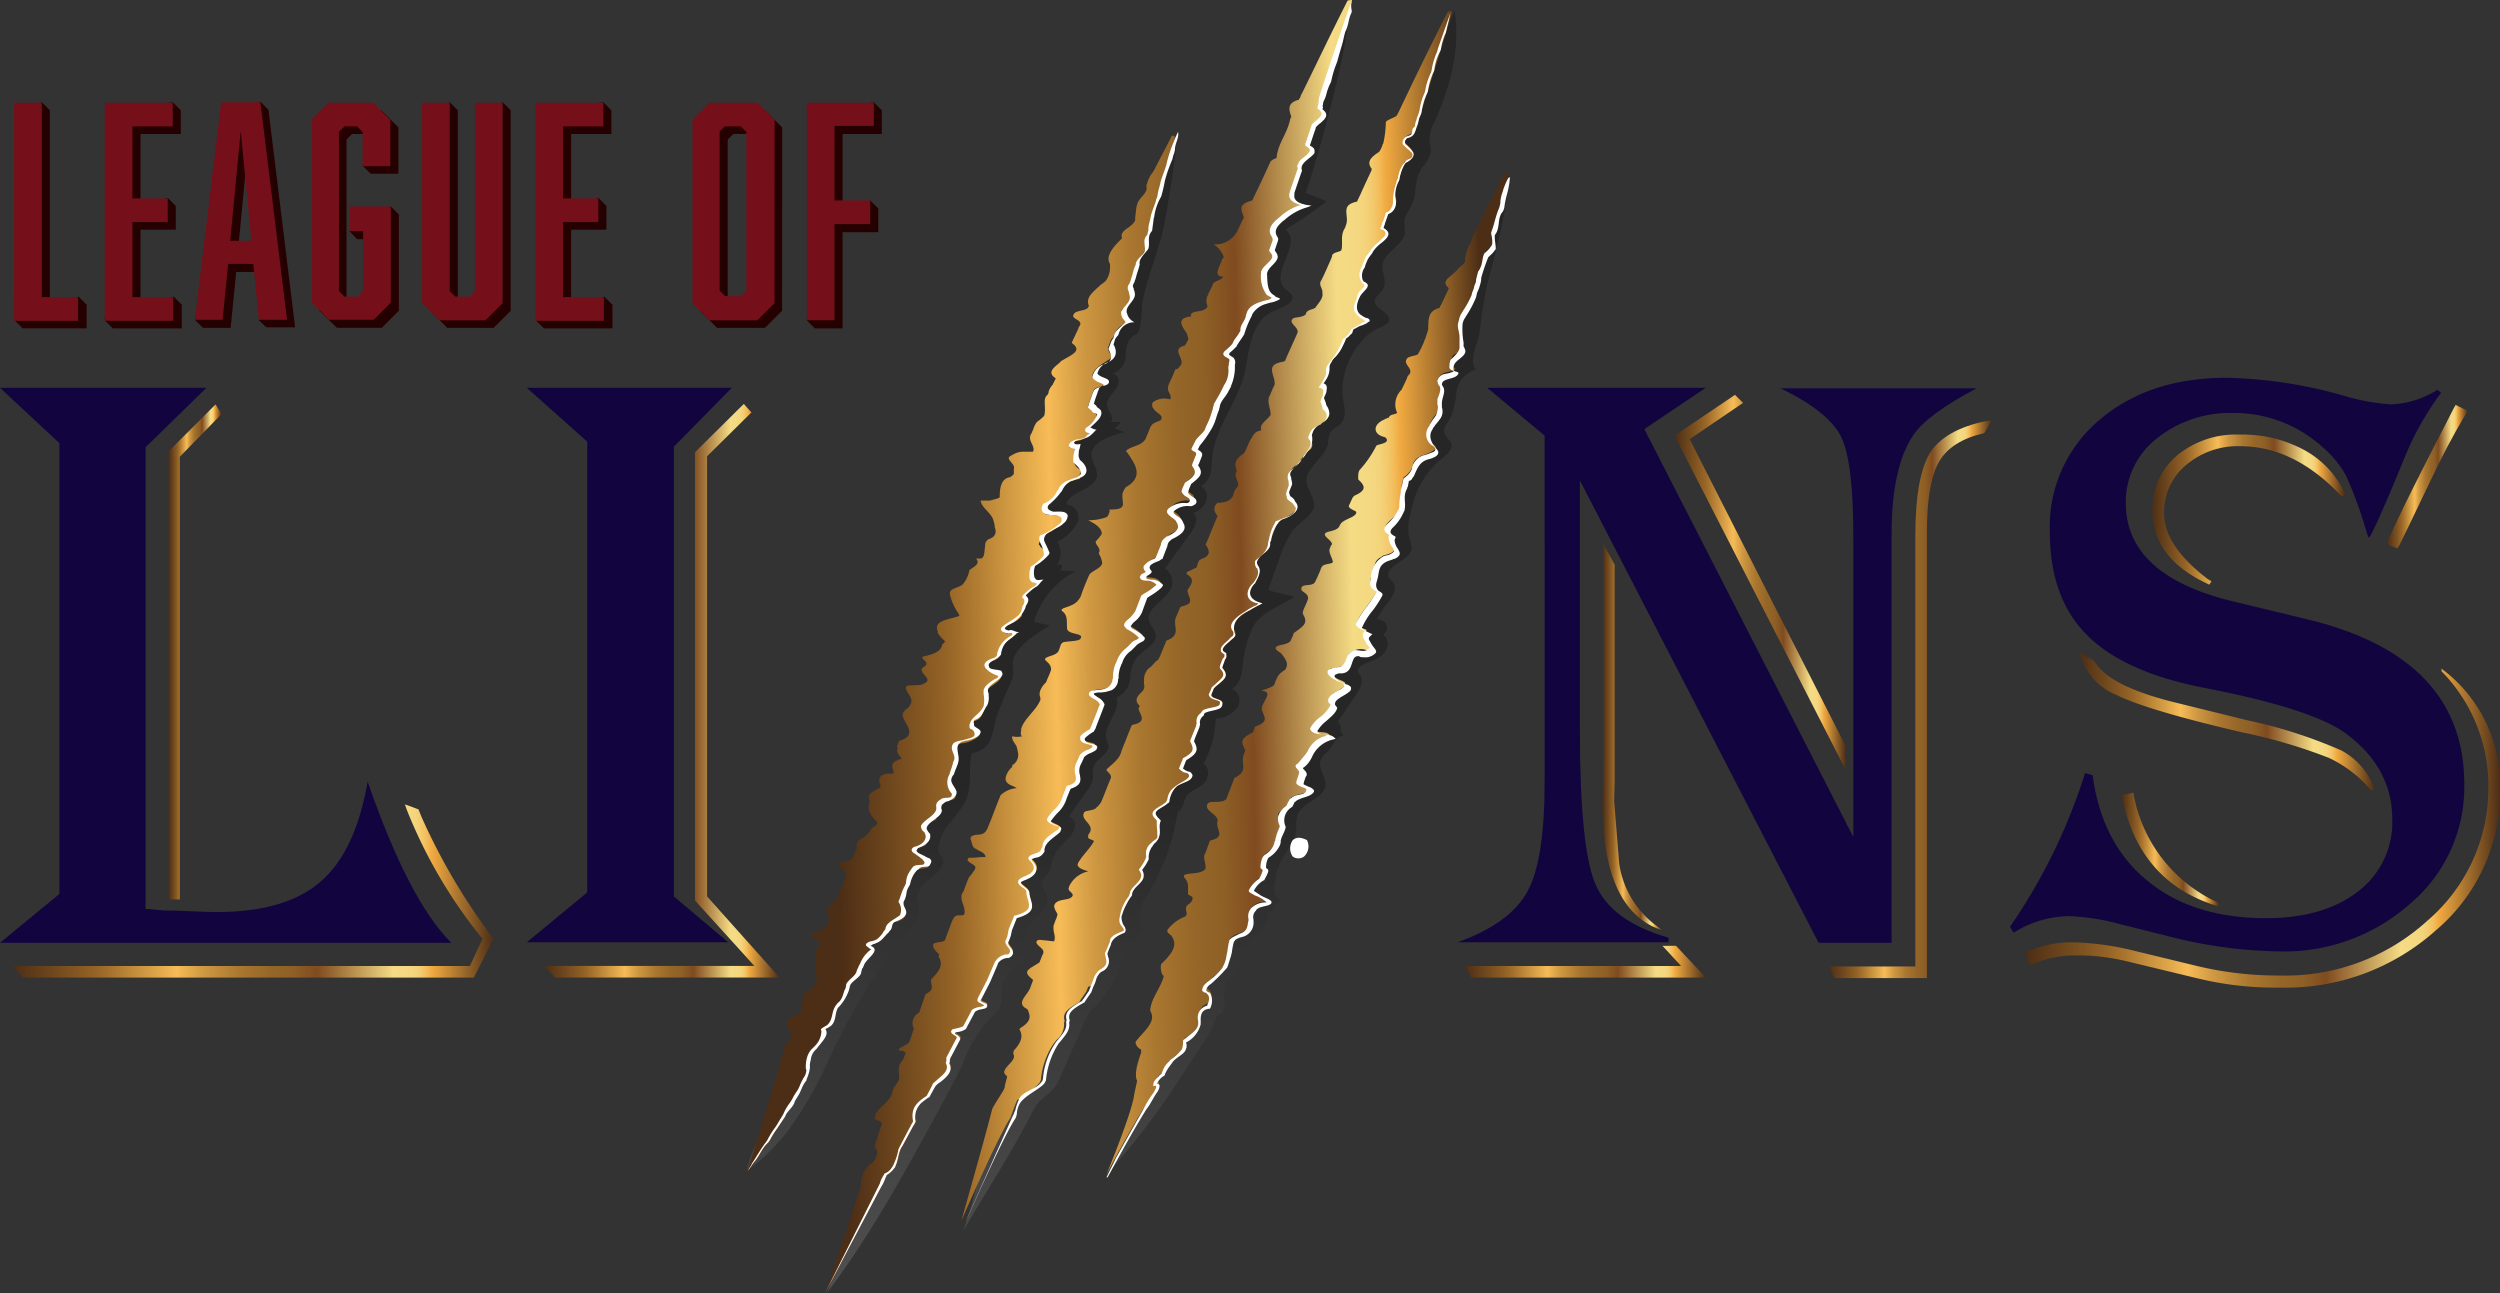 <svg xmlns="http://www.w3.org/2000/svg" xmlns:xlink="http://www.w3.org/1999/xlink" width="283.371" height="146.595" viewBox="0 0 283.371 146.595"><rect x="0" y="0" width="283.371" height="146.595" fill="#333333" stroke="none"/><defs><linearGradient id="a" x1="0.449" y1="1.461" x2="0.493" y2="0.619" gradientUnits="objectBoundingBox"><stop offset="0" stop-color="#fff"/><stop offset="1"/></linearGradient><linearGradient id="b" x1="0.455" y1="1.332" x2="0.491" y2="0.641" xlink:href="#a"/><linearGradient id="c" x1="0.452" y1="1.444" x2="0.494" y2="0.629" xlink:href="#a"/><linearGradient id="d" x1="0.461" y1="1.264" x2="0.495" y2="0.611" xlink:href="#a"/><linearGradient id="e" x1="-0.658" y1="0.568" x2="0.95" y2="0.477" gradientUnits="objectBoundingBox"><stop offset="0" stop-color="#4c2d15"/><stop offset="0.174" stop-color="#946326"/><stop offset="0.203" stop-color="#a5712c"/><stop offset="0.296" stop-color="#dba348"/><stop offset="0.342" stop-color="#f7bc57"/><stop offset="0.397" stop-color="#cf9842"/><stop offset="0.473" stop-color="#aa7730"/><stop offset="0.538" stop-color="#956628"/><stop offset="0.583" stop-color="#8e6026"/><stop offset="0.634" stop-color="#804b1f"/><stop offset="0.791" stop-color="#f4db84"/><stop offset="0.821" stop-color="#f4d982"/><stop offset="0.837" stop-color="#f4d47b"/><stop offset="0.849" stop-color="#f3ca6e"/><stop offset="0.86" stop-color="#f3bd5b"/><stop offset="0.87" stop-color="#f1ab43"/><stop offset="0.871" stop-color="#f1aa41"/><stop offset="1" stop-color="#4c2d15"/></linearGradient><linearGradient id="f" x1="-0.262" y1="0.544" x2="1.052" y2="0.469" xlink:href="#e"/><linearGradient id="g" x1="0.202" y1="0.517" x2="1.708" y2="0.429" xlink:href="#e"/><linearGradient id="h" x1="0.017" y1="0.528" x2="1.242" y2="0.458" xlink:href="#e"/><linearGradient id="i" x1="0" y1="0.5" x2="0.997" y2="0.5" xlink:href="#e"/><linearGradient id="j" x1="-0.001" y1="0.499" x2="1" y2="0.499" xlink:href="#e"/><linearGradient id="k" x1="-0.001" y1="0.5" x2="1" y2="0.5" xlink:href="#e"/><linearGradient id="l" x1="-0.001" y1="0.5" x2="1.001" y2="0.5" xlink:href="#e"/><linearGradient id="m" x1="0.002" y1="0.499" x2="1.006" y2="0.499" xlink:href="#e"/><linearGradient id="n" x1="-0.001" y1="0.5" x2="1.001" y2="0.5" xlink:href="#e"/><linearGradient id="o" x1="0" y1="0.499" x2="1.001" y2="0.499" xlink:href="#e"/><linearGradient id="p" x1="-0.001" y1="0.499" x2="1" y2="0.499" xlink:href="#e"/><linearGradient id="q" x1="0" y1="0.503" x2="1.001" y2="0.503" xlink:href="#e"/><linearGradient id="r" x1="0" y1="0.499" x2="1" y2="0.499" xlink:href="#e"/><linearGradient id="s" x1="-0.005" y1="0.502" x2="0.997" y2="0.502" xlink:href="#e"/><linearGradient id="t" x1="0.005" y1="0.5" x2="1.002" y2="0.5" xlink:href="#e"/></defs><g transform="translate(-27.6 -15.5)"><g transform="translate(112.313 15.671)" opacity="0.26"><path d="M247.1,163.628h0c3.653-6.051,8.791-17.811,10.161-19.866-1.085-.4-.856-1.6-.171-2.455s1.77-1.6,2.112-2.512c.285-.8.057-1.655.514-2.4a6.5,6.5,0,0,1,1.085-1.085,3.88,3.88,0,0,0,1.37-2.911c-.514-.628-.171-1.541.171-2.283.457-1.142.97-2.226,1.427-3.368.913-2.055,1.77-4.11,2.626-6.165.8-1.941,1.541-3.939,2.226-5.88.8-2.169,1.484-4.4,3.14-6.336-1.028-.685-.913-1.941-.114-2.968a12.174,12.174,0,0,1,3.254-2.455c-.97-.514-.913-1.6-.514-2.512a13.388,13.388,0,0,0,1.313-2.74,10.386,10.386,0,0,0,0-1.884,5.217,5.217,0,0,1,1.884-3.482,12.308,12.308,0,0,1,.97-5.823c.685-1.655,1.713-3.311,2.569-4.966a27.807,27.807,0,0,0,1.884-4.8c.4-1.427.171-2.854.8-4.224.342-.856.742-1.713,1.085-2.569.342-.97.628-2,.913-2.968a70.547,70.547,0,0,1,3.368-9.134c.285-.628,3.711-7.707,3.711-7.649-.228,4.167-1.941,10.218-2.569,12.673a51.786,51.786,0,0,0-.8,5.195c-.228,1.427-1.256,2.968-.457,4.224a3.117,3.117,0,0,0-2.169,2.455,10.214,10.214,0,0,1-.628,2.911c-.343.628-.913,1.2-.742,1.827.114.457.685.8.8,1.256.171.742-.856,1.427-1.6,2.055a10.019,10.019,0,0,0-2.968,5.537,6.531,6.531,0,0,0-.285,2.74,6.486,6.486,0,0,1,.343,1.427c0,1.37-2.968,1.941-2.626,3.2.057.285.4.514.571.8.742,1.256-1.37,2.683-1.884,4.11,1.085-.057,1.6,1.142.685,1.713.97.685.571,2.112-.685,2.74-.856.4-2.283.742-2.169,1.427a2,2,0,0,0,.285.457c.457.742-.114,1.713-.685,2.512l-1.884,2.74c.742.628-.057.913.685,1.541-1.256.4-1.028,1.2-1.941,1.941-2.112,1.77,1.256,3.2-.856,4.909-.8.685-2,1.2-2.4,2.055a4.678,4.678,0,0,0-.171,1.77c-.171,1.77-2.112,3.425-2.283,5.195-.171,1.655-.685,1.941.685,3.14-1.2-.114-.514.97-1.77,1.085.342.628-.057,1.37-.628,2a10.048,10.048,0,0,0-1.655,1.884,9.713,9.713,0,0,0-.571,1.827c-.4.97-1.6,1.77-1.884,2.683-.285,1.085.342,1.941-.4,3.083-.171.057-.285.114-.457.171a17.382,17.382,0,0,1-1.941,3.653c-.571.856-1.142,1.77-1.713,2.626l-.685,1.028A79.429,79.429,0,0,1,247.1,163.628Zm15.527-26.2ZM279.41,94.612Zm4.453-11.474Zm3.653-20.779Z" transform="translate(-206.511 -30.562)" fill="url(#a)"/><path d="M272.332,22.795c-.228.628-.4,1.313-.628,1.941-.342,1.142-.8,2.34-1.085,3.482-.228.913-.228,1.713-1.313,2.4-1.256.742-2.4,1.256-1.884,2.569.057.228.228.4.228.628a1.447,1.447,0,0,1-.114.685c-1.028,2.854-2,5.709-3.026,8.506.114.057.285.114.4.171a9.018,9.018,0,0,0-2.169,3.026,3.362,3.362,0,0,0-.342,1.941,3.34,3.34,0,0,1,.114.742,2.737,2.737,0,0,1-.285.97c-.4.97-.742,2.055,0,2.8a3.7,3.7,0,0,0-1.027,1.085,21.962,21.962,0,0,0-2.169,3.653,13.154,13.154,0,0,1-1.827,3.254c.742.114.913.742.97,1.256,0,.571-.057,1.2.514,1.484-.457-.285-1.827,1.6-1.884,1.827-.228.856-.057,1.541-.628,2.4-.343.514-.856.97-1.2,1.427a5.223,5.223,0,0,0-.457,4.738,14.95,14.95,0,0,0-3.768,6.508c-.285,1.085-.343,2.169-.742,3.254-.742,2-2.4,3.825-3.026,5.823a20.457,20.457,0,0,0-.514,2.569,19.35,19.35,0,0,1-.97,2.911c-.8,2.055-1.6,4.167-2.4,6.222A24.074,24.074,0,0,1,240.136,107a5.744,5.744,0,0,0-.97,1.541,5.516,5.516,0,0,0-.057,1.37,8.231,8.231,0,0,1-.8,2.968l-3.939,9.59a27.666,27.666,0,0,1-3.482,6.679c-.4.514-.856,1.085-1.256,1.6a10.439,10.439,0,0,0-.8,1.6c-.742,1.655-1.427,3.311-2.169,5.023-.571,1.313-1.6,1.884-2.512,2.968-.97,1.142-.8,2.569-1.313,3.768q-.942,2.141-1.713,4.281c-.685,2.055-1.085,4.167-1.827,6.279l-.4,1.2c2.683-4.567,5.594-9.019,7.935-13.643a3.726,3.726,0,0,1,.571-.856c1.028-1.028,1.655-1.2,2.283-2.455.571-1.313,1.142-2.569,1.713-3.882.4-.856.742-1.655,1.085-2.512a9.315,9.315,0,0,1,.514-1.085,6.11,6.11,0,0,1,.8-.913,14.084,14.084,0,0,0,3.311-5.937,2.95,2.95,0,0,1,.457-1.085c.4-.514,1.2-.856,1.427-1.37.285-.514-.114-1.085-.171-1.6a4.09,4.09,0,0,1,.913-2.626,25.115,25.115,0,0,0,3.425-9.419c.856-.514.571-1.541,1.313-2.169a5.5,5.5,0,0,1,1.142-.685c1.085-.685,1.37-1.941.514-2.683a11.877,11.877,0,0,0,1.37-5.081,3.185,3.185,0,0,0,2.512-1.37,1.427,1.427,0,0,0-.685-2c1.085-.742,1.142-1.884,1.256-2.911a11.98,11.98,0,0,1,1.142-4.11c.742-1.541,3.026-2.4,4.738-3.425-.856-.228-1.713-.4-2.569-.628-.114-.057-.285-.057-.343-.171-.057-.057,0-.171,0-.285.4-1.142.8-2.226,1.2-3.368a12.264,12.264,0,0,1,1.37-2.911c.628-.913,2-1.6,2.4-2.512.514-1.2-.8-2.226-.742-3.425.114-1.427,2.169-2.626,2.455-4.053a2.6,2.6,0,0,1,.285-1.313,5.119,5.119,0,0,1,1.028-.856c.856-.8.571-1.827.4-2.74a8.328,8.328,0,0,1,1.827-6.394,5.4,5.4,0,0,1,2-1.713,5.166,5.166,0,0,0,1.256-.685c.343-.457-.114-.97-.571-1.313s-1.028-.742-.913-1.256c.057-.4.571-.742.856-1.142.628-.913-.114-1.884,0-2.854.171-1.427,2.226-2.169,2.512-3.482a5.982,5.982,0,0,0-.057-1.427c.057-.742.685-1.427.97-2.169.514-1.37.114-2.569,1.085-4a4.013,4.013,0,0,0,.97-1.713,5.183,5.183,0,0,0-.171-1.313,4.326,4.326,0,0,1,.628-2.169c1.827-4.167,2.911-8.449,2.226-12.559C273.873,19.484,272.846,21.082,272.332,22.795Z" transform="translate(-194.409 -16.572)" fill="url(#b)"/><path d="M248.3,209.8Z" transform="translate(-207.026 -99.055)" fill="#fff"/><path d="M244.7,206.6Z" transform="translate(-205.481 -97.681)" fill="#fff"/><path d="M268.8,158.6Z" transform="translate(-215.824 -77.082)" fill="#fff"/><path d="M268.2,146.5Z" transform="translate(-215.566 -71.89)" fill="#fff"/><path d="M224.579,42.678a20.726,20.726,0,0,0-1.256,3.425c-.514,1.256-1.427,2.569-2.055,3.825a74.828,74.828,0,0,0-3.083,7.878c-.856,2.512-1.77,5.081-2.626,7.592-.285.8-.571,1.6-.8,2.34a29.618,29.618,0,0,0-1.256,4.224c-.228,1.256.228,2.34-.856,3.482-.685.685-1.541,1.37-1.655,2.169-.171.8.514,1.541.457,2.34a3.369,3.369,0,0,1-1.427,2.226,7.977,7.977,0,0,0-1.884,2.112,1.427,1.427,0,0,0,.8,2.055,6.277,6.277,0,0,0-1.6,3.482,34.527,34.527,0,0,1-4.281,9.99,8.523,8.523,0,0,0-1.256,2.626,12.874,12.874,0,0,0,0,1.484c-.057,1.941-1.37,3.939-2.226,5.823-1.028,2.226-2.055,4.453-2.968,6.679-.457,1.085-.685,2.283-1.256,3.368-.4.742-1.655,1.77-.742,2.512a1.867,1.867,0,0,0-1.37,1.827,4.207,4.207,0,0,1,.228.8c.057.8-1.028,1.884-1.313,2.74a15.236,15.236,0,0,1-.913,3.425c-.856,1.484-3.768,4.738-4.11,5.48-2.968,5.823-11.246,21.007-11.132,23.234a21.606,21.606,0,0,0,5.366-5.594,40.734,40.734,0,0,0,3.539-6.279,86.439,86.439,0,0,1,7.821-13.643c.628-.685,1.256-1.37,1.827-2.055a3.524,3.524,0,0,0,.856-1.256c.285-.8-.285-1.484-.171-2.283a3.691,3.691,0,0,1,1.541-2c.856-.685,1.713-1.6,1.313-2.34-.114-.228-.343-.4-.4-.628a1.272,1.272,0,0,1,0-.8,5.662,5.662,0,0,1,.97-2.169A20.23,20.23,0,0,0,200.6,118.2c1.028-1.884.343-3.825.856-5.709a2.591,2.591,0,0,0,2-1.256,13.7,13.7,0,0,0,.685-2.512,40.328,40.328,0,0,1,1.655-4.053,3.447,3.447,0,0,0,.343-1.256c0-.343-.057-.685-.057-1.085.114-1.713,2.283-3.14,4.224-4.281-.628-.114-1.2-.285-1.827-.4a9.276,9.276,0,0,1,4.8-5.766c-.628,0-1.256-.057-1.884-.057.171-.171.343-.4.228-.571-.057-.171-.571-.171-.628,0a2.234,2.234,0,0,0,.114-2.683,5.272,5.272,0,0,0,2.283-2.169,1.463,1.463,0,0,0-1.2-2.055c0-1.2,2.569-1.655,3.254-2.74s-.742-2.169-.4-3.311,2.169-1.77,3.711-2.169c-.4-.114-.742-.285-1.142-.4l.742-.742h-1.2c.571-.571-.285-1.2-.4-1.827-.114-.685.571-1.313,1.028-1.941s.457-1.541-.4-1.713a2.161,2.161,0,0,0,1.484-2.169c.057-.8.171-1.884,1.2-2.283.685-.285.628-3.368.685-3.6a40.688,40.688,0,0,1,1.37-4.8c.228-.8.457-1.6.742-2.4C223.551,51.869,224.978,42.05,224.579,42.678Z" transform="translate(-175.998 -27.322)" fill="url(#c)"/><path d="M185,229.1Z" transform="translate(-179.861 -107.337)" fill="#fff"/><path d="M195.2,208.5Z" transform="translate(-184.238 -98.497)" fill="#fff"/><path d="M250.812,15.8a67.513,67.513,0,0,1-3.539,9.191c-.285.685-.628,1.37-.913,2.112a65.417,65.417,0,0,0-2.512,6.279,19.146,19.146,0,0,0-1.142,5.594c-2.283,1.142-2.112,3.653-2.34,5.309a17.185,17.185,0,0,1-2.226,6.622,22.967,22.967,0,0,0-2.4,4.51,30.483,30.483,0,0,0-.514,3.026,24.284,24.284,0,0,1-1.827,5.423c-1.085,2.569-2.169,5.138-3.311,7.707a6.422,6.422,0,0,0-.628,1.941c-.057.4-.057.856-.114,1.256a13.48,13.48,0,0,1-1.827,3.768,29.235,29.235,0,0,0-2.569,6.451,3.88,3.88,0,0,0-.114,3.083,7.565,7.565,0,0,0-2.169,4.567c-1.142-.057-2.455.8-2.4,1.713,0,.4.285.8.343,1.2a2.914,2.914,0,0,1-.171,1.2A92.657,92.657,0,0,1,213.25,113.7c-.742,1.37-1.541,3.083-.285,4.11L206.8,129.628c-1.655,3.2-2.968,6.508-4.8,9.647-4.338,7.421-7.193,15.128-10.1,22.834,4.966-6.622,8.734-13.529,12.5-20.437.97-1.827,2-3.653,2.854-5.537A15.225,15.225,0,0,1,210.4,131a4.863,4.863,0,0,0,.913-.97c.514-.8.285-1.6.4-2.455A4.2,4.2,0,0,1,213.364,125a3.078,3.078,0,0,0,.913-.8c.571-.8-.057-1.655,0-2.512.114-.913,1.142-1.713,1.827-2.569a2.24,2.24,0,0,0,.685-1.941c-.114-.514-.8-1.085-.571-1.6.171-.457.8-.97.97-1.484a6.8,6.8,0,0,1,.571-1.827c.457-.742,1.313-1.37,1.827-2.055.514-.742.571-1.77-.343-2l2.055-2.911a3.792,3.792,0,0,0,.628-1.142c.228-.856-.285-1.484.628-2.34.514-.514,1.2-.97,1.2-1.6a2.826,2.826,0,0,0-.228-.742c-.457-1.541,1.655-3.254,1.142-4.8a2.516,2.516,0,0,0,1.541-2.112,4.228,4.228,0,0,1,.742-2.4c.571-.685,1.6-1.142,2-1.884.685-1.085-.856-1.77-.628-2.854.228-1.028,1.77-1.827,2.34-2.8a1.824,1.824,0,0,0-.514-2.569l2.74-3.768c.628-.856,1.2-1.884.457-2.512,1.6-.514,2.112-2.34.913-3.026,1.256-.8,1.142-2.112,1.256-3.254.228-3.026,2.569-5.937,3.482-8.905.628-2.112.514-4.338,1.827-6.336a2.947,2.947,0,0,1,1.028-1.028c1.028-.628,2.854-1.028,2.74-1.941-.057-.4-.514-.628-.856-.97-1.77-1.77,2.112-5.081.057-6.679a39.687,39.687,0,0,0,4.681-3.2c-.8-.343-1.6-.628-2.4-.97C247.044,35.266,252.068,17.341,250.812,15.8Z" transform="translate(-182.822 -15.8)" fill="url(#d)"/><path d="M258.8,119.7Z" transform="translate(-211.532 -60.388)" fill="#fff"/><path d="M258.7,119.4Z" transform="translate(-211.489 -60.26)" fill="#fff"/></g><path d="M258.36,142.322a1.37,1.37,0,0,1,.514-.913c.114-.057.228-.171.342-.228.114-.114.171-.228.228-.285,1.941-1.2,1.484-2.626,1.884-4.224a1,1,0,0,1,.228-.285c.514-.4,1.37-.514,1.656-.8.856-.742-.285-1.77.685-2.626a2.347,2.347,0,0,1,.742-.457c.114-.057.285-.057.457-.114h.514a13.328,13.328,0,0,0-2-1.313.107.107,0,0,1,0-.171,3.516,3.516,0,0,1,1.085-1.2,4.623,4.623,0,0,0,.343-.742c0-.057.057-.114.057-.171a.277.277,0,0,0-.171-.342,2.32,2.32,0,0,1,.228-1.256c.057-.057.171-.114.228-.228a2.6,2.6,0,0,0,1.085-1.313c0-.057.057-.171.057-.228a3.271,3.271,0,0,1,.228-.8c.057-.114.057-.171.114-.285s.057-.228.114-.343c0-.057.057-.114.057-.171a1.027,1.027,0,0,0-.228-1.142c-.171-.4.571-.685.742-.97l.171-.171c.114-.171.171-.285.285-.457a.433.433,0,0,0,.114-.228c.057-.057.057-.114.114-.171s.057-.114.114-.114c.628-.457,1.713-.343,1.884-.8.4-.571-.913-.571-1.142-1.028a1,1,0,0,0,.057-.285,4.438,4.438,0,0,1,.171-.514c0-.057.057-.114.057-.171.342-.457-.514-.8-.285-1.028a4.361,4.361,0,0,0,1.028-1.028c.057-.057.114-.171.171-.228a3.8,3.8,0,0,1,2.341-2c-.457-.514-1.6-.057-1.941-.742v-.171c.228-.742,2-1.713,2.283-2.569-.057-.057-.057-.114-.171-.228l-.114-.114c-.285-.8,1.313-1.256,1.655-1.713.171-.228.057-.4-.171-.514-.057-.057-.171-.057-.228-.114-.685-.228-1.827-.97-1.256-1.256a.436.436,0,0,1,.285-.114c.114-.057.171-.057.285-.114,1.484-.057,1.313-.8,1.6-1.6.114-.057.171-.114.285-.171a1.959,1.959,0,0,1,1.941-.057c.285-.685-.285-1.256-.514-1.77v-.228a.433.433,0,0,1,.114-.228l.171-.171c-.4-.171-.97-.343-1.142-.742a.21.21,0,0,1,.057-.171c.457-1.256,1.713-2.34,2.283-3.6,0-.057-.057-.057-.114-.114s-.114-.057-.171-.114a1.247,1.247,0,0,0-.285-.171c-.514-.685.057-1.313.057-2.055.057-.057.057-.114.114-.228s.114-.171.114-.285a1.271,1.271,0,0,1,.628-.742c.114-.057.228-.171.343-.228,2.34-.571.571-1.028.628-2.226.057-.114.057-.171.114-.285-1.484-.742.4-1.484.856-2.4.057-.114.057-.171.114-.285s.057-.171.114-.285c0-.057.057-.114.057-.171s.057-.114.057-.171a9.144,9.144,0,0,1,.342-3.026c.057-.057.171-.114.228-.171a2.639,2.639,0,0,0,.4-.4.788.788,0,0,0,.171-.228c.057-.057.057-.114.114-.228.057-.057.057-.171.114-.228a1.267,1.267,0,0,1,.685-1.028c.114-.057.171-.114.285-.171.742-.228,1.484-.514,1.655-.856.114-.343-.742-.571-.856-.913,0-.057.057-.171.057-.228a1.719,1.719,0,0,0-.228-.8c.057-.057.057-.114.114-.228a4.815,4.815,0,0,0,.343-.8c.057-.114.114-.171.171-.285.228-.457.742-.856.742-1.256.057-.514-.228-1.028.057-1.6,0-.114.057-.171.114-.285s.057-.171.114-.285a.621.621,0,0,0,.057-.285,6.229,6.229,0,0,0-.342-.628c-.057-.057-.057-.114-.057-.228.171-.97,1.541-.685,1.884-1.142.228-.228-.571-.171-.457-.571v-.228c0-.057.057-.114.057-.228,0-.057.057-.114.057-.228.057-.514.742-.514.97-.742.285-.171.114-.4,0-.685v-.228c.171-1.142-.514-2.226.228-3.539.057-.114.114-.171.171-.285a4.557,4.557,0,0,0,.8-1.256c.057-.114.057-.171.114-.285.285-.856.571-1.77.856-2.626,0-.114.057-.171.057-.285,0-.457.457-.742.4-1.313,0-.114.057-.171.057-.285s.057-.171.057-.285c.057-.114.057-.171.114-.285,1.028-.913,1.142-1.313.685-2.283,0-.114.057-.171.057-.285a41.718,41.718,0,0,0,1.77-6.165c.057-.228-.171-.228-.343-.114-1.2,2.283-2.34,4.567-3.482,6.907-.057.114-.114.171-.114.285-.057.114-.114.171-.114.285-.057.114-.114.171-.114.285a4.819,4.819,0,0,0-.685,2.283c-.057.171-.343.4-.571.571l-.171.171c-.685.913-2.169,1.37-1.085,2.226-.057.114-.057.171-.114.285-.285.571-.514,1.142-.8,1.655-.057.114-.114.171-.114.285-1.37.4-1.256,1.256-1.313,2.169v.285c-.114.4-.228.742-.342,1.085-.057.114-.114.171-.114.285a11.4,11.4,0,0,1-.571,1.2c-.057.114-.114.171-.171.285-.4.171-1.085.228-1.2.457-.571.685.97,1.2.114,1.941-.057.114-.114.171-.114.285-.171.343-.342.742-.514,1.085-.057.057-.057.171-.114.228a2.309,2.309,0,0,0-.514,2.569c.057.228-.856.171-.913.571-.114.057-.171.057-.285.114s-.171.057-.228.114c-1.37.571-1.313,1.713.057,2,.057.057.171.114.171.171.057.057.057.114.057.228-.114.343-.97.4-1.2.571a12.346,12.346,0,0,1-1.884,2.74c-.057.057-.057.114-.114.228a2.141,2.141,0,0,0-.057.628v.228c.742.685,1.027,1.2-.4,1.827-.114.057-.171.171-.228.228s-.057.171-.114.228c-.057.171-.171.343-.228.514-.057.057-.057.171-.114.228.171.457.97.514.856.742-.057.514-1.256.685-1.713,1.2-.057.057-.057.114-.114.171s-.057.171-.114.228c-.4.571-1.484.457-1.6.8s.685.685.8,1.142c0,.057-.057.114-.114.171-.057.114-.057.171-.114.285-.228.4.171.97.285,1.427.285.514-1.085.228-1.256.8-.057.114-.114.171-.114.285-.171.4-.343.8-.514,1.142-.057.057-.057.171-.114.228-.343.571-1.6.057-1.541.8,0,.343.913.457.742,1.142,0,.057-.057.114-.057.171-.171.457-.4.856-.514,1.256v.228c.628,1.028.171,1.313-1.028,2.169,0,.057-.057.114-.057.171a2.028,2.028,0,0,1-.228.514c0,.057-.057.114-.057.171-.343.571-1.713.4-1.713.856,0,.171.285.343.514.514.057.057.171.114.228.228.457.571.685,1.028.457,1.484-.057.057-.057.171-.114.228-.913.514-.97,1.028-1.256,1.713-.285.343-1.37.571-1.427.685,1.6.057-.228,1.427.057,2.226.057.114.114.171.114.285.342.742.342,1.085-.913,1.541a.21.21,0,0,0-.057.171c0,.057-.057.114-.057.171-.057.114-.057.171-.114.285-1.541.8-1.313,1.085-.856,2.055-.057.057-.057.171-.114.285-.571,1.313.628,1.941-1.142,2.854,0,.057-.057.114-.057.171-.228.571-.457,1.2-.457,1.2s-.114.285-.285.742c-.057.114-.057.171-.114.285-.685.571-1.77.057-2.112.514-.457.8,1.142,1.142,1.142,1.941,0,.057-.057.114-.057.171-.057.97.97,1.655-.8,2.055-.057.114-.114.171-.114.285-.171.4-.285.8-.457,1.2-.057.057-.057.171-.114.228,0,.514.171.97.171,1.313a.343.343,0,0,1-.057.228c-.571.742-2.968.228-2.283,1.028.457.514.343,1.085.343,1.77,0,.114.514.285.514.4,0,.171,0,.4-.171.514-.057.057-.114.171-.228.228-.8.457.171,1.2-.571,1.484a4.287,4.287,0,0,0-1.884,1.484c-.057.285.228.4.457.628.057.114.171.228.171.285.457.913-.114,1.77-1.313,2.911a1.114,1.114,0,0,0-.057.4,1.823,1.823,0,0,0,.171.8l.171.171c-.342,1.37-1.484,2.569-1.541,3.939.057.057.057.114.114.228.514,1.2-1.085,2.283-1.77,3.311a.514.514,0,0,0,.057.285,1.079,1.079,0,0,0,.571.571v.285a.343.343,0,0,1-.057.228c0,.057-.856,2.169-.4,3.026,0,.057-.342,1.541-.342,1.655-.285,2.055-3.083,8.848-3.083,8.848s3.254-6.108,4.681-8.163c.057-.057,1.941-2.569.856-2.283a1.481,1.481,0,0,1,.628-.913c.114-.114.228-.171.343-.285.343-1.142,1.6-1.827,2.34-2.8.114-.171-.057-.457-.114-.742.057-.057.114-.171.171-.228a3.6,3.6,0,0,0,1.713-1.77c0-.114-.571-1.77.913-2.112a1.616,1.616,0,0,1,.171-.342.811.811,0,0,0,.114-.343.821.821,0,0,0-.514-.97C258.474,142.379,258.36,142.322,258.36,142.322Z" transform="translate(-94.327 -14.706)" fill="url(#e)"/><path d="M292.283,52.063c0,.057-.057.171-.057.228a3.924,3.924,0,0,0-.285,1.37c0,.057-.057.171-.057.228s-.057.171-.057.228c-.057.114-.057.171-.114.285-.342.856-.457,1.655-.8,2.512v.228a3.338,3.338,0,0,1,.114,1.085c0,.057-.057.114-.057.171a3.328,3.328,0,0,1-.628.742c-.057.057-.114.114-.171.114h0a.177.177,0,0,1-.057.114c-.285.571-.114,1.256-.685,2,0,.057-.057.171-.057.228s-.057.114-.057.228c0,.057-.057.114-.057.228,0,.057-.057.114-.057.228a1.3,1.3,0,0,1-.171.628c0,.057-.057.114-.057.228a2.782,2.782,0,0,1-.228.628c0,.114-.057.171-.057.285a10.669,10.669,0,0,1-.97,1.77c-.057.114-.114.171-.171.285a2,2,0,0,0-.285.742c0,.057-.057.171-.057.228-.228.571.114,1.085.114,1.77v1.028c.057.571-.571,1.085-1.028,1.541,0,.057-.057.114-.057.228l-.057.228v.285c-.057.285.228.4.4.457.057,0,.057.057.114.057a2.525,2.525,0,0,1-.856.285c-.114,0-.171.057-.285.057a.978.978,0,0,0-.742.8h0c0,.057.057.114.057.228,0,.057.057.114.057.171.457.4.057,1.085-.114,1.655v.457a.514.514,0,0,0,.057.285,2.317,2.317,0,0,1-.228,1.085c-.057.057-.057.114-.114.171a7.434,7.434,0,0,0-.571.856c-.057.057-.057.171-.114.228a1.5,1.5,0,0,0,.514,2.226c.057.057.114.057.114.114a.436.436,0,0,1,.114.285c-.057.285-.514.342-.742.457-.114.057-.228.057-.342.114-.057,0-.114.057-.228.057a1.942,1.942,0,0,0-1.37,1.6l-.114.228c-.057.057-.057.114-.114.171a2.638,2.638,0,0,1-.4.4.789.789,0,0,1-.228.171l-.057.057-.057.171c-.057.171-.057.343-.114.514a.21.21,0,0,1-.057.171,16.078,16.078,0,0,0-.285,2.455.433.433,0,0,1-.114.228,4.534,4.534,0,0,1-1.2,1.6l-.171.171c-.114.171-.228.343-.171.514,0,.228.228.4.514.571,0,.057-.057.114-.057.228v.057a2.058,2.058,0,0,0,.4,1.085c.171.228.285.457.171.571a1.653,1.653,0,0,1-.856.4c-.057,0-.114.057-.228.057a2.818,2.818,0,0,0-1.484,2.512c0,.057-.057.171-.057.228a1.136,1.136,0,0,0,.057.742c.057.057.057.171.171.228h0c.057.057.171.114.228.171h0c.057.057.114.057.171.114l.057.057a10.324,10.324,0,0,1-1.085,1.655,11.521,11.521,0,0,0-1.2,1.884c0,.057-.057.114-.057.171h0c.114.343.628.571,1.028.742a.056.056,0,0,0-.057.057h0a.76.76,0,0,0-.171.285v.285a3.366,3.366,0,0,0,.228.457c.057.057.057.114.114.171,0,.343.685.628.228.8-.342.4-1.085.057-1.541.114l-.343.171c-.8.514-.4,1.827-1.77,1.77h-.057c-.114.057-.228.057-.343.114a.964.964,0,0,1-.285.114.313.313,0,0,0-.228.343c0,.457.97.97,1.484,1.142.057.057.171.057.228.114.171.114.228.228.114.4a1.984,1.984,0,0,1-.628.4c-.571.343-1.313.742-1.085,1.37h0l.057.057.057.057c.057.057.114.114.114.171a4.3,4.3,0,0,1-1.2,1.37,4.124,4.124,0,0,0-1.085,1.2c-.057.114-.057.171,0,.228h0c.228.4.685.457,1.142.514a.972.972,0,0,1,.4.057.436.436,0,0,1,.285.114,2.986,2.986,0,0,0-2.169,1.827.788.788,0,0,0-.171.228l-.856,1.028a.788.788,0,0,1-.228.171c-.171.171-.057.343.114.514.171.228.285.343.171.514v.057c0,.057-.057.114-.057.171l-.171.514a.693.693,0,0,0-.057.285v.114a1.553,1.553,0,0,0,.685.4c.114.057.228.057.285.114s.114.057.171.114c0,.742-1.028.514-1.484.856-.057,0-.114.057-.171.114s-.114.057-.171.114h0c-.057.057-.114.114-.114.171-.057.057-.057.114-.114.171a9550.922,9550.922,0,0,1-.228.457c-.97.742-1.142,1.427-.742,2.283,0,.057-.057.171-.057.228a6.436,6.436,0,0,0-.457,1.37.21.21,0,0,1-.057.171c0,.057-.057.114-.057.228a2.359,2.359,0,0,1-1.027,1.256c-.057.057-.171.114-.228.228h0c-.228.285-.4,1.313-.228,1.37.114.057.171.114.171.228l-.057.171a4.622,4.622,0,0,1-.343.742,3.381,3.381,0,0,0-1.142,1.256c-.057.114,0,.171,0,.228h0a5.022,5.022,0,0,0,.571.343c.057.057.114.057.228.114a3.26,3.26,0,0,1,1.2.742,2.34,2.34,0,0,0-1.6.514c-.057.057-.171.114-.228.228a1.367,1.367,0,0,0-.228,1.142v.171c-.171.571,0,1.142-.97,1.484a.433.433,0,0,0-.228.114,7.638,7.638,0,0,0-.685.343c-.114.114-.228.171-.285.285h0a9.677,9.677,0,0,0-.228,1.256,2573.865,2573.865,0,0,0-.114.571,3.443,3.443,0,0,1-.343,1.085c-.057.057-.057.114-.114.228a7.11,7.11,0,0,1-1.484,1.427.788.788,0,0,1-.228.171l-.171.171a1.079,1.079,0,0,0-.4.8h0c0,.057.171.171.285.228h.057c.057,0,.171.057.171.114.4.342.285.742.114,1.2a.282.282,0,0,0-.057.171,1.378,1.378,0,0,0-1.028,1.713v.171c.114.856-1.028,1.427-1.655,2l-.057.057a3.015,3.015,0,0,1-.057.742c0,.057-.057.171-.057.228a5.69,5.69,0,0,1-1.2,1.142c-.057.057-.171.114-.228.228l-.228.228a2.425,2.425,0,0,0-.571.97c-.057.057-.057.171-.114.228l-.057.057c-.057.057-.171.114-.228.228-.457.4-.628.685-.628.97v.171l.171-.057h.114c.057.057.057.171-.114.514-.057.057-.057.114-.114.228a12.2,12.2,0,0,0-1.142,1.827c-.057.057-.057.171-.114.228-.913,1.6-3.026,5.366-3.083,5.48-.171.4-.913,1.827-1.028,2.112h.114c.057-.057,2.683-4.966,4.224-7.421.057-.114.114-.171.171-.285.514-.628.8-1.37,1.313-2.055a.2.2,0,0,1,.057-.114c.228-.514.114-.628.057-.685s-.114-.057-.228-.057a2.078,2.078,0,0,1,.514-.685c.057-.057.171-.114.228-.171l.171-.114v-.057c0-.057.057-.114.057-.171a4.93,4.93,0,0,1,.571-.913c.057-.057.114-.171.171-.228.4-.685,1.484-.97,1.6-1.655a.343.343,0,0,0,.057-.228v-.228c0-.057-.057-.171-.057-.228a3.2,3.2,0,0,0,1.655-2.055V146.2c0-.571.114-1.142.913-1.256H259l.057-.057a2.4,2.4,0,0,0,.114-.285,1.789,1.789,0,0,0-.114-1.427.433.433,0,0,0-.228-.114c-.114-.057-.171-.171-.228-.171a1.009,1.009,0,0,1,.514-.742,18.39,18.39,0,0,0,1.827-1.827c.057-.057.057-.114.114-.228.114-.343.228-.742.343-1.085a598.764,598.764,0,0,1,.114-.457,8.866,8.866,0,0,1,.228-1.2.787.787,0,0,0,.171-.228,2.11,2.11,0,0,1,.628-.285c.057,0,.171-.057.228-.057a1.668,1.668,0,0,0,1.2-1.77v-.171a1.044,1.044,0,0,1,.171-.913.787.787,0,0,0,.171-.228c.4-.4,1.2-.342,1.6-.628.457-.457-.742-.685-1.2-1.028-.057-.057-.114-.057-.171-.114l-.514-.343v-.057a2.9,2.9,0,0,1,1.085-1.142h.057c.057-.114.342-.628.4-.8l.057-.171a.3.3,0,0,0-.228-.4,2.258,2.258,0,0,1,.228-1.142.789.789,0,0,1,.228-.171,3.283,3.283,0,0,0,1.142-1.37c0-.114.057-.171.057-.228-.057-.457.342-.97.514-1.541,0-.057.057-.171.057-.228a1.742,1.742,0,0,1,.742-2.283,2729.059,2729.059,0,0,0,.228-.457.123.123,0,0,1,.114-.114l.114-.114c.685-.457,1.6-.4,2-1.028v-.171a1.2,1.2,0,0,0-.628-.4,2.632,2.632,0,0,1-.571-.285.569.569,0,0,0,.057-.228l.171-.514a.2.2,0,0,1,.057-.114c.228-.285,0-.571-.171-.742-.057-.057-.171-.171-.171-.228.057-.057.171-.114.228-.171a2.942,2.942,0,0,0,.742-.97c.057-.057.057-.114.114-.228a3.451,3.451,0,0,1,2.4-1.884l.228-.057-.114-.114a1.262,1.262,0,0,0-1.028-.343c-.4-.057-.742-.057-.913-.343v-.114a3.874,3.874,0,0,1,.97-1.085c.571-.514,1.142-.97,1.256-1.484V110.8h0c-.057-.057-.114-.171-.171-.228l-.057-.057h0c-.114-.457.4-.742.97-1.085a4.165,4.165,0,0,0,.742-.514c.171-.285.114-.514-.171-.628a.436.436,0,0,0-.285-.114c-.571-.171-1.37-.685-1.313-.97,0-.057,0-.057.057-.114h0c.057-.057.171-.057.228-.114.057,0,.171-.057.228-.057,1.37.114,1.313-1.028,1.655-1.655a.522.522,0,0,1,.8-.171h.285a1.589,1.589,0,0,0,1.313-.4c.4-.285-.171-.685-.342-1.028-.057-.057-.057-.114-.114-.171a2.484,2.484,0,0,0-.228-.4v-.171c0-.057.057-.114.114-.171l.171-.171.114-.114-.171-.057a.2.2,0,0,1-.114-.057c-.342-.171-.8-.343-.913-.571,0-.057,0-.057.057-.114a8.012,8.012,0,0,1,1.142-1.827,11.675,11.675,0,0,0,1.142-1.77V97.96c0-.057-.057-.114-.114-.171s-.114-.114-.171-.114h0c-.057-.057-.171-.114-.228-.171a.959.959,0,0,1-.171-.856c0-.057.057-.171.057-.228.342-.913-.057-1.884,1.6-2.34.114-.057.171-.057.285-.114a1.087,1.087,0,0,0,.628-.4c.171-.228,0-.514-.171-.8a1.8,1.8,0,0,1-.343-.97c.057-.114.057-.171.114-.285v-.057l-.057-.057c-.342-.171-.457-.285-.514-.457a.515.515,0,0,1,.057-.285c.057-.057.057-.114.114-.171a5.1,5.1,0,0,0,1.256-1.713c.057-.057.057-.171.114-.228a.343.343,0,0,0,.057-.228c.171-.742-.228-1.484.285-2.34a.21.21,0,0,1,.057-.171c.057-.171.057-.343.114-.514v-.114c.057-.057.114-.114.171-.114a.446.446,0,0,0,.228-.228.788.788,0,0,1,.171-.228c.4-.856.628-1.77,1.884-2,.114-.057.171-.057.285-.114.628-.228.685-.571.571-.8-.057-.057-.057-.114-.114-.171-.571-.628-1.028-1.427-.514-2.226.057-.057.057-.171.114-.228a.788.788,0,0,0,.171-.228c.171-.228.343-.4.457-.571.057-.057.114-.171.171-.228a1.447,1.447,0,0,0,.171-1.256v-.343c-.057-.685.457-1.37.171-1.941-.057-.057-.057-.114-.114-.171,0-.057-.057-.114-.057-.171s.057-.171.057-.228c.4-.514,1.6-.343,1.827-1.028a.123.123,0,0,0-.114-.114.21.21,0,0,0-.171-.057c-.171-.057-.285-.114-.285-.285h0v-.228l.057-.228c.228-.685,1.655-1.085,1.2-1.884a.433.433,0,0,0-.114-.228v-.457a8.754,8.754,0,0,1-.114-2.112c0-.057.057-.171.057-.228a1.71,1.71,0,0,1,.228-.457c.057-.114.114-.171.171-.285A11.9,11.9,0,0,0,289.2,64.28c0-.114.057-.171.057-.285,0-.057.057-.171.057-.228a5.325,5.325,0,0,0,.4-1.142,2.472,2.472,0,0,0,.057-.285V62.11a22.749,22.749,0,0,1,.8-2.34l.228-.228a2.454,2.454,0,0,0,.514-.571c.057-.057.114-.114.114-.171,0-.457-.114-.856-.114-1.313v-.228c.628-.8.285-1.655.742-2.455.057-.057.114-.171.171-.228s.057-.171.114-.228c0-.057.057-.171.057-.228a10.521,10.521,0,0,1,.285-1.427c0-.057.057-.171.057-.228a8.943,8.943,0,0,0,.285-1.713C292.911,50.351,292.34,51.892,292.283,52.063Z" transform="translate(-94.284 -15.099)" fill="#fff"/><path d="M233.4,128.046c.228-.457.285-1.028.742-1.427.057-.057.114-.057.171-.114.97-.628.742-1.028.514-2a.965.965,0,0,0,.114-.285l.342-.856c.057-.114.057-.171.114-.285.171-.514.571-.742,1.256-.913.856-.171-.4-1.028-.171-1.655a.436.436,0,0,1,.114-.285,3.939,3.939,0,0,0,.171-.457c.057-.057.057-.171.114-.228a5.6,5.6,0,0,0,.8-1.941c.057-.057.057-.171.114-.228,0-.057.057-.114.057-.171.742-.571,1.2-.97,1.085-1.6a2.027,2.027,0,0,0-.228-.514,2.564,2.564,0,0,0,.856-2.055c0-.057.057-.171.057-.228.057-.057.057-.171.114-.228,0-.057.057-.114.057-.171,1.37-.8,1.142-1.313,1.028-2.512.057-.114.057-.171.114-.285-1.256-1.142-.4-1.142.856-2.112.057-.114.057-.171.114-.285.057-.171.114-.285.171-.457.057-.057.057-.171.114-.228.171-1.085,1.827-1.256,2.34-2.055.114-.343-.8-.457-1.142-.913.057-.114.057-.171.114-.285a2.028,2.028,0,0,1,.228-.514c.057-.114.057-.171.114-.285,1.313-.742,1.313-1.142.8-2.055.057-.057.057-.171.114-.228.171-.457.4-.97.571-1.427.057-.114.057-.171.114-.285a1.018,1.018,0,0,1,.457-1.085.761.761,0,0,1,.171-.285c.057-.057.114-.114.171-.114.057-.057.171-.057.285-.114.685-.171,1.484-.228,1.541-.685.228-.571-1.142-.4-1.256-1.028.057-.057.057-.171.114-.228s.057-.171.114-.228c.057-.114.057-.171.114-.285,1.142-1.085,1.827-1.256.913-2.283,0-.114.057-.171.057-.285a3.938,3.938,0,0,1,.171-.457c.057-.057.057-.171.114-.228a.444.444,0,0,0,.114-.457v-.171c-1.085-.514.4-1.313.856-1.884.114-.114.171-.171.171-.285.114-.343-.171-.571-.285-.97-.114-.228.343-.571.685-.913.114-.057.171-.171.285-.228.057-.057.171-.114.228-.171a1,1,0,0,0,.285-.228,13.575,13.575,0,0,1,1.77-.97c-.343-.285-.97-.343-1.313-.628-.057-.057-.057-.114-.057-.228a2.788,2.788,0,0,1,.457-1.313l.171-.171a2.717,2.717,0,0,0,.457-1.028c0-.057.057-.171.057-.228.057-.343-.285-.742-.343-1.028,0-.856,1.77-1.256,1.484-2.283.057-.114.057-.171.114-.285.228-.628.457-1.256.742-1.884.057-.114.057-.171.114-.285a.811.811,0,0,1,.342-.114c.114-.057.171-.114.285-.171,1.37-.8,2.169-1.2.856-2.055-.057-.057-.057-.114-.114-.171a1.3,1.3,0,0,1-.171-.742c0-.057.057-.114.057-.228.057-.228.171-.4.228-.628.057-.114.057-.171.114-.285-.4-.856-.457-1.484.742-2.169.057-.057.114-.171.171-.228,0-.057.057-.114.057-.171a4.541,4.541,0,0,1,.856-1.028c.057-.057.171-.114.228-.171q.428-.428,0-1.2a.515.515,0,0,1,.057-.285,2.782,2.782,0,0,0,.228-.628c.057-.114.114-.171.171-.285.913-.628,2.283-1.313,1.427-2.169,0-.057-.057-.114-.057-.171-.114-.285-.285-.514-.4-.856,0-.057.057-.114.057-.228,0-.057.057-.114.057-.228.057-.114.057-.171.114-.285.057-.4.228-.742-.343-.97.057-.057.114-.171.171-.228.285-.571.685-1.142.571-1.655,0-.856,1.484-1.655,1.6-2.683a.343.343,0,0,0,.057-.228c0-.057.057-.171.057-.228.057-.114.057-.171.114-.285.114-.057.171-.114.285-.171s.171-.171.228-.228c.285-.171.228-.4.342-.571l.171-.171c.514-.457,1.313-.457,1.827-.913-.97-.343-1.77-.8-1.541-1.713,0-.057.057-.171.057-.228l.171-.514c0-.057.057-.114.057-.171.057-.571.514-.856,1.028-1.313-.913-.457-.97-1.2-.457-2.169,0-.057.057-.171.057-.228a3.5,3.5,0,0,0,.285-.685c.057-.057.057-.114.114-.228.114-.114.171-.285.285-.4.057-.057.114-.171.171-.228.514-.97,2.8-1.941,1.142-2.626a3.8,3.8,0,0,0,.171-.4c0-.057.057-.114.057-.228a.433.433,0,0,1,.114-.228c.057-.228.171-.514.228-.742,0-.057.057-.114.057-.171,1.2-.856,1.142-1.085.742-2.112,0-.057.057-.114.057-.171.057-.171.114-.4.171-.571,0-.114.057-.171.114-.285.228-.685.514-1.484.742-2.226.057-.114.057-.171.114-.285,1.827-.742.8-1.37.057-2.169,0-.057-.057-.114-.057-.228,0-.343.228-.628.97-.856.057-.114.114-.171.114-.285.171-.457.285-.856.457-1.313.057-.114.057-.171.114-.285a10.42,10.42,0,0,0,.628-1.884c.057-.114.057-.171.114-.285,1.028-3.2,2.055-6.394,2.968-9.59,0-.057.057-.171-.171-.171a1.161,1.161,0,0,0-.285.057q-2.569,5.052-4.966,10.1c-.228.457-.457.97-.685,1.427-.057.114-.114.171-.171.285-.342.228-1.085.457-1.2.685a11.925,11.925,0,0,1-.285,2.4c-.057.114-.114.171-.114.285,0,0-.057.114-.171.4a1.247,1.247,0,0,0-.171.285c-.97.628-1.484,1.142-.856,1.941,0,.057-.057.171-.057.228-.571,1.2-1.085,2.34-1.085,2.34s-.171.4-.457.97c0,.057-.057.114-.057.171-2,.4-.856,1.541-1.256,2.626,0,.057-.057.114-.057.171s-.057.114-.057.171c-.571.856-.228,1.655-.4,2.455,0,.343-1.085.228-1.085.8,0,.057-.057.114-.057.171-.4.913-.8,1.827-1.028,2.283-.057.057-.057.171-.114.228-.342.457.057.856.114,1.256v.228c.114.514-.4,1.085-.742,1.541-.114.343-1.085.228-1.142.856a1.248,1.248,0,0,1-.285.171c-.514.228-1.142.114-1.256.4-.343.457.628.8.628,1.427-.057.114-.057.171-.114.285-.4.913-.8,1.77-1.2,2.683-.057.114-.057.171-.114.285-.057.057-.114.057-.228.114-2.226.343-.8,1.6-.97,2.626-.057.057-.057.114-.114.228-.114.228-.171.4-.285.628-.057.114-.057.171-.114.285-.4.685,0,1.313.057,2.055v.228c-.4.571-1.37,1.085-1.028,1.713-.856.171-.856.514-1.256,1.085-.057.057-.057.171-.114.228-.171.343-.285.685-.457,1.028-.057.114-.114.171-.171.285-.913.571-1.142,1.142-.8,1.941a.436.436,0,0,1-.114.285c-.114.628.571,1.313.114,1.655-.514.571-.228.97-.8,1.37-.057.057-.114.114-.171.114a2.556,2.556,0,0,1-1.2.228l-.171.171c-.285.343-.285.8.171,1.313-.057.114-.057.171-.114.285-.4.913-.742,1.827-1.142,2.74-.057.057-.057.171-.114.228.4.571.742,1.256-.514,1.655a.788.788,0,0,1-.228.171c-.057.171-.171.4-.228.628,0,.057-.057.114-.057.171a2.781,2.781,0,0,0-.4.171l-.343.171c-.228.057-.457.228-.342.4.913.571.571,1.028.057,1.827,0,.114.057.171.057.285.228.742.685,1.256-.742,1.541l-.171.171c-.114.343-.285.685-.457,1.085,0,.057-.057.114-.057.171-.171,1.085.628,1.827-1.028,2.455,0,.057-.057.114-.057.171a2.4,2.4,0,0,1-.114.285c-.228.514-.4,1.028-.628,1.484-.057.057-.057.114-.114.228-.4.228-.514.514-.856.8a.788.788,0,0,1-.228.171,1.788,1.788,0,0,0-.514,1.427c-.114.343.228.628-.171,1.142l-.228.228c-.457.457-.685.913-.114,1.427a.21.21,0,0,1-.057.171c0,.057-.057.114-.057.171.171.742,1.028,1.484-.685,1.827-.114.057-.114.171-.171.228-.114.343-.285.685-.4,1.028-.171.457-.4.97-.571,1.427-.057.114-.057.171-.114.285-.171.856-.913,1.37-1.655,2.055-.228.228.742.571.4,1.142-.057.114-.057.171-.114.285-.285.685-.514,1.313-.8,2-.057.114-.057.171-.114.285a3.137,3.137,0,0,1-.4.514c-.057.057-.171.114-.228.228-.457.285-1.2.228-1.313.457-.514.913,1.37,1.37.514,2.455a.514.514,0,0,0-.057.285c-.114.343.742.343.628.571-.457.8-1.2,1.484-1.655,2.226a.759.759,0,0,0-.171.457c.171.4.742.514,1.2.685a3.119,3.119,0,0,0-2.169,1.713c0,.114-.057.171-.057.285,0,.285.685.514.4.856-.343.457-1.37.228-1.884.742-.057.057-.057.114-.114.171-.114.285.057.571.343,1.085,0,.114-.057.171-.057.228a1.842,1.842,0,0,1-.114.343c-.114.228-.171.457-.285.742v.343c0,.457.285.97.057,1.427-.457-.057-1.085-.114-1.541-.171a.724.724,0,0,0-.343.057.3.3,0,0,0-.114.228c.114.514,1.142.742.685,1.427-.057.114-.057.171-.114.285s-.057.171-.114.285-.057.171-.114.285c-1.256.8-2,.97-.742,1.941a.515.515,0,0,1-.057.285c-.057.171-.114.285-.171.457a.177.177,0,0,1-.057.114.21.21,0,0,1-.057.171c-.343.8-1.6,1.655-.343,2.283.114.114.171.171.171.285.285.685.171,1.142-.628,1.713-.114.057-.228.171-.4.285.514.856.171,1.6-.628,2.455,0,.114-.057.228-.057.343.457.742-.97,1.37-1.028,2.112a.433.433,0,0,0,.114.228c.057.057.114.171.228.228-.057.343-.228.8-.285,1.256,0,.057-.057.114-.057.171-.285.571-1.313,2.055-1.37,2.341-.628,2.569-3.482,12.616-3.482,12.616s4-9.248,5.537-11.645c.057-.057.343-.97.628-1.655.057-.114.114-.285.171-.4a9.716,9.716,0,0,0,2.569-2c.057-.114.057-.171.114-.285A8.583,8.583,0,0,1,229,134.668c.114-.114.171-.228.285-.342a2.348,2.348,0,0,0,.856-1.941c0-.114.057-.171.057-.285a.515.515,0,0,1-.057-.285c-.057-.742.742-1.2,1.713-1.77.057-.114.114-.171.171-.285.4-.571.628-.913.628-.913.057-.171.171-.4.228-.571C233.342,128.217,233.4,128.16,233.4,128.046Z" transform="translate(-81.924 -0.944)" fill="url(#f)"/><path d="M219.4,154.986h0c.114-.114,4.053-9.248,5.594-11.588a.682.682,0,0,0,.114-.285c0-.057.057-.114.057-.228a2.689,2.689,0,0,1,.228-.97c.057-.057.057-.171.114-.228.571-.856,1.77-1.37,2.569-2.055l.171-.171c.057-.057.057-.114.114-.171a.964.964,0,0,0,.114-.285h0a9.1,9.1,0,0,1,1.427-4.11l.057-.057c.057-.114.171-.171.228-.285.514-.628,1.028-1.2.913-2,0-.114.057-.171.057-.285v-.057a.515.515,0,0,1-.057-.285c-.057-.628.628-1.085,1.655-1.655h.057c.057-.114.114-.171.171-.285l.628-.913.228-.628c.057-.057.057-.171.114-.228a3.929,3.929,0,0,0,.171-.457,1.822,1.822,0,0,1,.514-.913c.057-.057.114-.057.171-.114a1.267,1.267,0,0,0,.685-1.713c0-.114-.057-.228-.057-.342,0,0,.171-.457.343-.856,0-.057.057-.114.057-.171.114-.628.8-1.028,1.541-1.313a.482.482,0,0,0,.114-.4c0-.057-.057-.114-.057-.228a1.745,1.745,0,0,1-.4-1.142.343.343,0,0,1,.057-.228,6.41,6.41,0,0,1,1.085-2.169.343.343,0,0,0,.057-.228c.114-.8,1.313-1.256,1.313-2.055v-.228a3.933,3.933,0,0,0-.171-.457,5.655,5.655,0,0,0,.628-.97c.057-.057.057-.114.114-.228a2.142,2.142,0,0,1,.343-1.37c.114-.114.171-.285.285-.4a1.663,1.663,0,0,0,.628-1.427v-.228a1.9,1.9,0,0,1,.114-.97l-.171-.171c-.685-.685-.457-.856.285-1.313a4.4,4.4,0,0,0,.742-.514h.057a.177.177,0,0,1,.057-.114,2.869,2.869,0,0,1,.685-1.6l.171-.171c.628-.457,1.713-.514,1.77-1.256-.114-.228-.228-.4-.457-.4-.057,0-.114-.057-.171-.057a3.186,3.186,0,0,1-.457-.285l.285-.742c0-.057.057-.114.114-.228,1.37-.8,1.313-1.256.856-2.112l.057-.228c.171-.457.4-.97.571-1.427v-.057c0-.057.057-.171.057-.228h0a.9.9,0,0,1,.4-.97h0v-.057c.057-.057.057-.171.114-.228a.2.2,0,0,1,.114-.057c.057-.057.171-.057.285-.114.171-.057.285-.057.457-.114.514-.114,1.142-.228,1.142-.685.114-.4-.285-.514-.571-.628s-.628-.171-.685-.457l.171-.457c.057-.114.057-.171.114-.285a4.165,4.165,0,0,1,.571-.514c.742-.628,1.142-.97.4-1.827,0-.057.057-.171.057-.228l.171-.457c0-.057.057-.114.057-.228a.575.575,0,0,0,.171-.514v-.228l-.057-.057q-.343-.171-.343-.343c0-.285.4-.628.8-.97.171-.171.342-.285.457-.4.057-.057.114-.114.114-.171a.21.21,0,0,0,.057-.171c-.4-.913-.057-1.941,1.37-2.626a.433.433,0,0,1,.228-.114,12.262,12.262,0,0,1,1.484-.8c-.057,0-.114-.057-.171-.057-1.313-.343-1.655-1.256-.685-2.226.057-.057.057-.114.114-.228.343-.571.628-1.256.228-1.77a.2.2,0,0,0-.057-.114.485.485,0,0,1,0-.457c.343-.8,1.6-1.142,1.427-2.055l.114-.228a4.185,4.185,0,0,1,.685-1.827.788.788,0,0,0,.171-.228l.171-.171a.788.788,0,0,1,.228-.171c1.085-.285,2.283-1.142,1.484-2-.057-.057-.057-.171-.114-.228a1.628,1.628,0,0,0-.457-.4c0-.057-.057-.114-.057-.171a.725.725,0,0,1-.057-.342l.228-.571c.057-.114.057-.171.114-.285-.057-.171-.057-.343-.114-.571v-.171a.812.812,0,0,1-.114-.343v-.171c.457-.8,1.37-1.427,1.827-2.226.057-.057.114-.171.171-.228a2.141,2.141,0,0,0,.457-1.827c0-.057.057-.171.057-.228a1.791,1.791,0,0,1,.8-.97.3.3,0,0,1,.228-.114c.97-.571,1.085-1.37.571-2.055,0-.057-.057-.114-.057-.228,0-.057-.057-.114-.057-.171-.057-.171-.114-.285-.171-.457l.171-.4c.057-.114.057-.171.114-.285h0V60.91c.057-.343.114-.685-.342-.856.057-.057.057-.114.114-.114h0c.057-.114.114-.171.171-.285a2.277,2.277,0,0,0,.4-1.427,1.059,1.059,0,0,1,.114-.4c.057-.057.057-.114.114-.171a1.3,1.3,0,0,1,.4-.571l.171-.171a7.293,7.293,0,0,0,1.085-1.941.788.788,0,0,0,.228-.171c.114-.057.171-.171.228-.228.228-.171.285-.285.285-.4,0-.057.057-.114.057-.171l.114-.114h.057a6.223,6.223,0,0,1,.628-.343c.057,0,.171-.057.228-.057.057-.057.171-.057.228-.114.4-.114.285-.228.628-.343-.057-.114,0-.343-.457-.4-.057-.057-.171-.057-.228-.114s-.114-.057-.171-.114-.114-.057-.171-.114c-.628-.457-.457-1.256-.171-1.884.057-.057.057-.171.114-.228.342-.628,1.484-1.2.4-1.655-.057-.057-.057-.114-.114-.171a1.533,1.533,0,0,1,.228-1.427h0c0-.057.057-.114.057-.228.057-.114.057-.171.114-.285s.114-.285.171-.4c.057-.057.057-.114.114-.171.057-.114.171-.228.285-.4.057-.057.114-.171.171-.228v-.057a4.185,4.185,0,0,1,.856-.913c.514-.4.97-.8.913-1.2-.057-.228-.228-.4-.571-.571.057-.057.057-.228.114-.285,0-.057.057-.114.057-.228l.343-.97a.2.2,0,0,1,.057-.114,1.341,1.341,0,0,0,.856-1.2v-.228a3.406,3.406,0,0,1,.343-2.34c0-.057.057-.114.057-.171a4.685,4.685,0,0,1,.628-1.77.787.787,0,0,1,.228-.171c.628-.343.913-.8.628-1.2a.787.787,0,0,1-.171-.228l-.4-.4c-.114-.114-.228-.171-.285-.285v-.171a.343.343,0,0,1,.057-.228c.057-.057.114-.171.228-.228.913-.171.856-.913,1.142-1.484,0-.057.057-.171.057-.228s.057-.171.057-.228l.057-.285.057-.114c.057-.114.114-.285.171-.4,0-.057.057-.171.057-.228a6.675,6.675,0,0,1,.685-2.226c0-.114.057-.171.057-.285a7.306,7.306,0,0,1,.571-1.941c.057-.057.057-.171.114-.228a5.964,5.964,0,0,1,.628-2.112c.057-.057.057-.171.114-.228a6.747,6.747,0,0,1,.571-1.941c0-.057.514-2.112.514-2.226.057-.171-1.2,3.425-1.427,4.053,0,.114-.057.171-.057.285a7.842,7.842,0,0,0-.628,2.055c0,.114-.057.171-.057.285a7.6,7.6,0,0,0-.685,2.112c0,.057-.057.171-.057.228a6.747,6.747,0,0,0-.571,1.941c0,.057-.057.171-.057.228-.057.228-.171.457-.228.628l-.114.4a1.344,1.344,0,0,0-.114.457c0,.057-.057.171-.057.228-.514.228,0,.8-.628.97-.114.057-.171.057-.285.114a.805.805,0,0,0-.457.685.431.431,0,0,0,.057.228h0l.342.343c.114.114.285.228.4.343l.171.171c.285.171.228.685-.285.8-.114.057-.171.114-.285.171a3.429,3.429,0,0,0-.913,1.941c-.057.114-.057.171-.114.285a.431.431,0,0,0-.057.228,6.538,6.538,0,0,0-.4,2V39.5a1.281,1.281,0,0,1-.8,1.2c0,.057-.057.114-.057.171l-.228.742-.114.228a.343.343,0,0,0-.057.228,3.8,3.8,0,0,1-.171.4l-.057.057.114.057c.342.114.514.285.514.457.057.285-.4.628-.8,1.028a4.75,4.75,0,0,0-.913.97h0c-.057.057-.114.171-.171.228-.114.171-.228.285-.285.4a.433.433,0,0,0-.114.228h0a2.776,2.776,0,0,0-.171.4c-.057.114-.114.171-.114.285a.343.343,0,0,0-.057.228,1.574,1.574,0,0,0-.114,1.713c.057.057.114.114.114.171.628.343-.114.628-.4,1.085-.057.057-.057.114-.114.228-.114.742-.8,1.484-.171,2.169.057.057.114.114.114.171.114.114.228.171.342.285a.433.433,0,0,0,.228.114c.171.114.228.228.4.285a1.466,1.466,0,0,0-.285.114,1.249,1.249,0,0,0-.285.171c-.057.057-.171.057-.228.114a2.7,2.7,0,0,0-.685.4.446.446,0,0,0-.228.228c-.057.057-.057.171-.114.228-.057.114-.057.228-.228.285l-.057.057-.228.228c-.057.057-.171.114-.228.171l-.057.057v.057c-.057.114-.057.171-.114.285a8.614,8.614,0,0,1-.856,1.6c-.057.057-.114.171-.171.228-.114.171-.228.285-.342.457-.057.057-.114.171-.171.228a1.1,1.1,0,0,0-.228.685h0c.114.4-.171.8-.4,1.256-.057.114-.114.171-.171.285-.057.057-.114.171-.171.228l-.114.114.171.057c.4.114.4.343.342.685v.114a.964.964,0,0,1-.114.285l-.171.457h0l.171.514c0,.057.057.114.057.171a.343.343,0,0,0,.057.228c.8.571.4,1.484-.685,1.884-.057.057-.114.057-.171.114-.114.057-.228.171-.343.228h0c-.057.057-.057.114-.114.171a2.164,2.164,0,0,0-.343.742v.171c.571.514.057,1.2-.4,1.77a.789.789,0,0,0-.171.228c-.285.913-1.313,1.313-1.713,2,0,.057-.057.171-.057.228v.228a.343.343,0,0,0,.057.228,2.779,2.779,0,0,1,.057.685c-.057.057-.057.171-.114.285a4.441,4.441,0,0,0-.171.514v.057a.724.724,0,0,0,.057.343c0,.114.057.171.057.285a3.139,3.139,0,0,0,.514.4l.171.171c.057.171.342.342.285.571-.171.685-.97.856-1.656,1.142-.114.057-.171.057-.285.114s-.171.057-.285.114h-.057a.575.575,0,0,0-.057.171,5.161,5.161,0,0,0-.685,1.827c0,.057-.057.171-.057.228a.442.442,0,0,1-.057.171c0,.913-.742,1.484-1.427,2.055a.343.343,0,0,0-.057.228.848.848,0,0,0,.114.514A.123.123,0,0,0,252.4,81c.285.628,0,1.085-.4,1.655l-.171.171h0c-.856.913-.628,2.055.742,2.169-.171.057-.114.171-.171.171-.057.057-.114.057-.228.114a3.362,3.362,0,0,0-.457.228,2,2,0,0,0-.457.285c-.114.057-.171.114-.285.171-.742.457-1.941,1.313-1.37,2.112.057.114.114.171.114.228v.228a.306.306,0,0,1-.171.228,2.638,2.638,0,0,0-.4.4c-.4.343-.913.742-.856,1.142,0,.171.114.343.4.457v.114h0c.057.114-.057.285-.114.343h-.057v.057c-.057.057-.057.171-.114.228l-.171.457a.724.724,0,0,0-.057.343v.057h0c.685.742.4.97-.285,1.6-.171.171-.4.343-.628.571h0c-.057.114-.057.171-.114.285l-.228.514h0c.057.4.457.514.8.628.4.114.514.171.457.343v.057c0,.228-.285.343-.913.457-.171.057-.343.057-.514.114-.114.057-.228.057-.343.114a.788.788,0,0,0-.228.171c-.057.057-.114.171-.171.228h0a1.1,1.1,0,0,0-.457,1.142c0,.057-.057.114-.057.228v.057c-.171.457-.4.97-.571,1.427l-.114.285v.057c.457.913.457,1.2-.742,1.884H244v.057c-.057.114-.057.171-.114.285l-.343.856.057.057a1.513,1.513,0,0,0,.343.285c.057.057.114.057.171.114.343,0,.628.171.571.457-.285.457-.913.628-1.427,1.028a.788.788,0,0,0-.228.171,1.933,1.933,0,0,0-.8,1.37c-.057.114-.057.171-.114.228a.2.2,0,0,1-.057.114,4.762,4.762,0,0,1-.685.457c-.8.514-1.142.8-.457,1.484l.114.114a9.676,9.676,0,0,0,.057,1.256v.285c0,.228.114.457-.285.685-.057.057-.171.114-.228.171l-.171.171a1.458,1.458,0,0,0-.571,1.484c0,.114-.057.171-.057.285a6.835,6.835,0,0,1-.742,1.2l-.057.057.057.057a3.364,3.364,0,0,1,.228.457v.228c-.114.685-.97,1.085-1.256,1.77h0a.343.343,0,0,1-.057.228c0,.057-.057.171-.057.228a4.956,4.956,0,0,0-1.027,2.226c0,.114-.057.171-.057.285a1.053,1.053,0,0,0,.285.97c.057.057.057.114.114.171.057.114.171.285,0,.343-.742.285-1.484.571-1.484,1.142a.964.964,0,0,1-.114.285c-.171.457-.457,1.085-.457,1.085h0c0,.114.057.228.057.343.171.685.228,1.028-.571,1.484-.057.057-.114.057-.171.114h0a2.19,2.19,0,0,0-.628,1.028c-.057.171-.114.285-.171.457h0c-.057.114-.057.171-.114.285l-.228.571-.628.913c-.057.057-.114.171-.171.228-1.028.571-1.827,1.085-1.77,1.827a.515.515,0,0,0,.057.285c0,.057-.057.171-.057.228v.057c.114.742-.342,1.256-.856,1.884-.057.114-.171.171-.228.285l-.057.057h0a8.554,8.554,0,0,0-1.484,4.167c0,.057-.057.171-.057.228-.057.057-.114.171-.171.228-.628.742-1.941.97-2.4,1.713a.3.3,0,0,0-.114.228,5.9,5.9,0,0,0-.4,1.2c-.057.057-.057.171-.114.228a1.421,1.421,0,0,1-.171.4" transform="translate(-82.311 -1.111)" fill="#fff"/><path d="M192.626,131.575c1.827-.285,1.028-1.142.8-2.055.057-.114.057-.171.114-.285.228-.571.457-1.2.742-1.77,0,0,.228-.628.571-1.427,0-.057.057-.114.114-.171.343-.628,1.713-.057,1.6-.97,0-.057-.057-.114-.114-.171-.342-.457-1.256-.571-1.484-1.028-.057-.057-.057-.114-.057-.228a.761.761,0,0,1,.285-.343.62.62,0,0,1,.285-.057c.343-.057.685-.114.8-.457,0-.057.057-.114.057-.171a.433.433,0,0,1,.114-.228c-.057-1.2-1.085-1.484.856-2.226a.21.21,0,0,0,.057-.171c0-.057.057-.114.057-.171s.057-.114.057-.171c.114-.057.114-.171.171-.228s.057-.114.057-.228c.171-.628.685-1.541,1.484-1.313a.433.433,0,0,0,.228-.114c.057-.057.114-.114.114-.171.114-.285-.171-.628-.514-.913l-.171-.171c.114-.285-.057-.685.228-.97.057-.114.057-.228.114-.285.228-.628.457-1.142.571-1.484,0-.057.057-.114.057-.171v-.228a.343.343,0,0,0-.057-.228c-.114-.514-.571-.913-.171-1.427a.3.3,0,0,1,.228-.114.811.811,0,0,0,.343-.114,3.421,3.421,0,0,0,2.055-.856c.342-.457-1.085-.514-.742-1.2,0-.057.057-.114.057-.171.057-.114.057-.171.114-.285.285-.114.514-.171.628-.343l.171-.171c.4-.97,1.028-1.713.571-2.4-.057-.057-.114-.171-.171-.228.343-.8,1.6-1.142,1.884-1.884.171-.457-1.085-.514-1.6-.8-.057-.057-.057-.114-.114-.228-.057-.343.4-.742.97-.856.114-.057.171-.114.285-.171a.461.461,0,0,0,.228-.514c0-.057.057-.114.057-.171.114-.856,1.028-1.484,1.884-2.112-.457-.057-1.256,0-1.484-.285s.4-.571.742-.856a.436.436,0,0,1,.285-.114,3.237,3.237,0,0,0,.742-.457l.171-.171c.114-.114.171-.171.171-.285v-.171c-.114-.571.913-1.2.171-1.77-.057-.057,0-.114.057-.228.571-.571,1.2-.97,1.713-1.484-1.313.114-1.085-.97-.913-1.713.171-.114.4-.285.571-.4.913-.628,1.77-1.085.514-1.941a.2.2,0,0,0-.057-.114.123.123,0,0,0-.114-.114.428.428,0,0,1,.057-.285,2.386,2.386,0,0,1,.228-.571c.057-.114.057-.171.114-.285.057,0,.171-.057.228-.057s.114-.057.171-.057a4.5,4.5,0,0,0,2.055-1.655c.057-.628-1.655-.343-2.226-.628-.057-.057-.057-.171-.114-.285a.757.757,0,0,1,.514-.913c.114-.057.228-.171.343-.228l.171-.171a.788.788,0,0,1,.228-.171,3.6,3.6,0,0,1,2.8-2.169c.228-.114-.114-.514.171-.742.057-.057.171-.114.228-.171-.114-.057-.171-.114-.285-.171-1.085-.514-.685-1.541-.514-2.4-.514.057-1.085-.114-.571-.571.457-.343,1.085-.228,1.484-.514a1.246,1.246,0,0,0,.285-.228,3.692,3.692,0,0,0,.457-.514c-.114,0-.228-.057-.342-.057a.788.788,0,0,1-.228-.171c.457-.742,2.169-1.427.742-2.226-.057-.057-.114-.171-.171-.228a1.246,1.246,0,0,0-.285-.228c.057-.114.057-.171.114-.285.114-.4.285-.8.4-1.2.057-.057.057-.171.114-.228.057-.571,1.142-.457,1.142-.8,0-.285-.685-.343-1.085-.685-.057-.057-.171-.171-.171-.228.057-.913,1.256-1.427,2.112-2.055.4-.171-.514-.685-.285-1.313,0-.057.057-.114.057-.171s.057-.114.057-.171c.057-.114.057-.171.114-.285a1.024,1.024,0,0,1,.285-.4c.057-.057.057-.114.114-.171a1.9,1.9,0,0,1,1.6-1.427,1.693,1.693,0,0,1-.742-1.541c.114-.114.228-.171.342-.285a1.5,1.5,0,0,0,.571-1.655c0-.057-.057-.171-.057-.228-.228-.343.057-.685.114-.856.057-.114.057-.171.114-.285.171-.571.4-1.2.571-1.77,0-.057.057-.171.057-.228.057-.457.685-.856.8-1.2a1.075,1.075,0,0,0,.057-1.028c0-.114.057-.228.057-.343a3.944,3.944,0,0,0,.514-1.713.428.428,0,0,1,.057-.285c.057-.171.114-.343.171-.571a15.748,15.748,0,0,0,.457-1.541l.171-.514.171-.514a9.1,9.1,0,0,1,.742-2.569.515.515,0,0,0,.057-.285c.342-1.256.742-2.455,1.085-3.711-.114-.171-.342-.228-.4-.057-.628,1.256-1.313,2.512-1.941,3.768-.057.114-.114.171-.171.285a3.1,3.1,0,0,0-.571,1.028l-.171.514c.285.8-.913,1.37-1.028,2.112a1.666,1.666,0,0,0-.114.514c-.057.343-.057.628-.114.97V52c-.343.913-1.827,1.085-1.484,2.055l-.228.228c-.913.913-1.655,1.884-1.142,2.683v.285a2.622,2.622,0,0,1-.457,1.6,2.481,2.481,0,0,1-.4.343c-.057.057-.171.114-.228.171-.856.8-1.713,1.427-1.313,2.34,0,.057-.057.114-.057.171-.057.057-.057.114-.114.114-.4.343-1.313.228-1.541.685-.4.571,1.2.628.628,1.37-.057.114-.114.171-.114.285-.228.457-.4.856-.628,1.313-.057.114-.057.171-.114.285,1.313.913-.114,1.37-1.2,2.055l-.228.228c-.685.571-1.37,1.085-.4,1.713,0,.114-.057.171-.114.285-.057.057-.057.171-.114.228s-.057.171-.114.228a2.357,2.357,0,0,0-.4.628c0,.057-.057.114-.057.228s-.057.171-.114.285c-.571.4-.171,1.313-.342,2.226,0,.057-.057.114-.057.171a4.666,4.666,0,0,1-.514.457c-.057.057-.171.114-.228.171a1,1,0,0,0-.228.285,3.492,3.492,0,0,0-.285.685c-.057.114-.114.171-.114.285-.628.8.285,1.37.171,2,0,.057-.057.114-.057.171h-.856a2.413,2.413,0,0,0-1.541.4c-.97.4.457.913.228,1.541v.571c-.057.114-.171.171-.285.285-.114.057-.171.114-.285.114-.913.228-1.028,1.313-1.028,2.169.057.228-.628.285-1.085.457h-1.085c.114.856,1.256,1.37,1.484,2.34,0,.057.057.171.057.228a1.257,1.257,0,0,1,.057.457.21.21,0,0,1,.057.171.834.834,0,0,1-.4,1.028c-.114.057-.171.114-.285.114a1,1,0,0,0-.285.228.759.759,0,0,0-.171.457v.171c-.114.457,0,1.313-.514,1.37s-.571-.171-.4.171c.285.514-.457.8-.856,1.142,0,.057-.057.171-.057.228a3.441,3.441,0,0,1-.742,1.427c-.114.057-.171.114-.285.171-.4.171-.856.285-1.028.514-.057.057-.057.114-.114.171v.228a6.187,6.187,0,0,0,.97,2.169c.057.057.057.171.114.285-1.313.457-2.968.514-2.455,1.77v.171a4.647,4.647,0,0,0,.8.913.3.3,0,0,1-.114.228c-.057.057-.114.114-.171.114-.114.97-1.313,1.2-2.226,1.427a.107.107,0,0,0,0,.171c0,.057.057.114.114.171.171.171.4.343.285.571a.839.839,0,0,1-.342.285c-.114.114-.228.171-.171.228-.114.571,1.313,1.142.285,1.6-.457.343-1.2.114-1.941.285-.057.057-.114.057-.114.114-.114.742,1.142,1.256.343,2.226a.446.446,0,0,1-.228.228,1.237,1.237,0,0,0-.457.514c-.057.057-.057.114-.057.228.171,1.028,1.827,2.226-.342,2.911-.057.057-.114.114-.114.171a3.93,3.93,0,0,1-.171.457.431.431,0,0,1,.057.228c-.171.457.171.742.457,1.142,0,0,0,.057-.171.114a.432.432,0,0,0-.228.057l-.343.171c-.628.457-.114.913-.171,1.37-.97,0-1.655.057-1.6.913,0,.114,0,.171.057.228s.057.114.057.228v.228c-.685.343-1.256.571-1.313,1.028a1.46,1.46,0,0,0,.114.628c-.342.856,0,1.37.742,2.169l.114.114c.057.228-.343.457-.571.628l-.171.171c0,.057-.057.114-.114.228a2.975,2.975,0,0,1-1.256.97c-.057.057-.057.171-.114.228a1.088,1.088,0,0,0-.114.742c0,.057-.057.114-.057.171-.114.228-.228.514-.343.8-.057.057-.057.114-.114.171-.457.457-1.37.228-1.484.571-.171.457.685.685.8,1.142a.514.514,0,0,1-.057.285.884.884,0,0,0-.114.343c-.228.628-.457,1.2-.742,1.827-.057.114-.057.171-.114.285-.571.913-1.827,1.256-.856,2.112,0,.114-.057.171-.057.285-.057.114-.057.171-.114.285s-.057.171-.114.285c-.114.856-1.655.685-1.941,1.37a1.577,1.577,0,0,1,1.085.685c0,.114-.114.514-.114.571a1.014,1.014,0,0,0-.228,1.142v.114c-.057.4-.171.856-.228,1.313,0,.057.742,1.427-.343,2.112a5.272,5.272,0,0,0-.457.285l-.228.228c-.628.685-.114,1.6-.685,2.226-.457.4-1.256.514-1.37,1.142v.285a1.722,1.722,0,0,0,.514.856c0,.114-.057.171-.057.285a3.385,3.385,0,0,1-.685,1.142c0,.057-.057.171-.057.228-1.028,3.711-4.281,14.271-4.281,14.271s6.165-8.734,6.793-11.417a3.153,3.153,0,0,1,.685-2.455c.114-.114,1.655-1.37,1.085-2.112-.171-.171.457-.342.628-.514a1,1,0,0,0,.228-.285c.4-1.028.343-1.827,1.37-2.626.057-.114.114-.171.171-.285.514-1.142.057-1.6,1.37-2.341.057-.057.514-1.256.571-1.313.457-.628.913-1.2,1.313-1.713.057-.057.057-.057.057-.114-.057-.228-.685-.285-.571-.514.285-.285.97-.342,1.427-.685.057-.057.114-.114.114-.171a8.259,8.259,0,0,0,1.028-1.6C192.455,131.746,192.512,131.632,192.626,131.575Z" transform="translate(-63.643 -11.552)" fill="url(#g)"/><path d="M223.595,45.125c0,.114-.057.171-.057.285-.171.571-.4,1.142-.628,1.827,0,.057-.057.171-.057.228,0,.114-.057.171-.057.285a8.1,8.1,0,0,0-.285,1.256.965.965,0,0,1-.114.285c-.171.8-.571,1.427-.685,2.283,0,.057-.057.114-.057.228a3.585,3.585,0,0,0-.171,1.085c0,.057-.057.114-.057.228,0,.057-.057.114-.057.228-.685.8-.057,1.313-.343,2-.057.057-.114.171-.171.228-.343.343-.8.742-.8,1.2-.057.057-.057.171-.114.228-.171.457-.228.856-.4,1.313,0,.057-.057.171-.057.228l-.114.285c0,.057-.057.057-.057.114a.674.674,0,0,0-.057.8V59.8c0,.057.057.114.057.228,0,.057.057.171.057.228.171.742-.685,1.2-.97,1.827v.171a2.471,2.471,0,0,0,.057.285c0,.057.057.114.057.171.114.228.514.571.343.628-.457.457-1.256.97-1.256,1.541,0,.057-.057.057-.057.114v.057a2,2,0,0,0-.285.457l-.171.457c0,.057-.057.114-.057.171s-.057.114-.057.171c.285.628.742,1.427-.8,1.827-.057.057-.114.114-.171.114a1.882,1.882,0,0,0-.856,1.256h0a1,1,0,0,0,.228.285,2.215,2.215,0,0,0,.628.342c.285.114.4.171.4.285,0,.057-.057.114-.343.171-.285.114-.742.228-.8.571-.057.057-.057.171-.114.228-.114.4-.285.8-.4,1.2l-.114.343.057.057c.114.057.171.171.285.228a.788.788,0,0,1,.171.228h0a.433.433,0,0,0,.228.114c.171.057.4.114.285.285a3.093,3.093,0,0,1-1.2,1.37c-.057.057-.114.114-.114.171s-.057.171,0,.228c.057.114.342.228.514.285-.457.171-.4.514-.913.571-.114,0-.228.057-.343.057a2,2,0,0,0-.913.343h0c-.285.285-.228.457-.171.514a.834.834,0,0,0,.685.228c0,.057-.057.114-.057.171s-.057.114-.057.228c0,.057-.057.114-.057.228a3.254,3.254,0,0,0-.057.742c0,.057.057.171.057.228.628.514,1.484,1.427-.057,1.77-.114.057-.171.057-.285.114s-.171.057-.285.114-.171.057-.285.114c-.057.057-.114.057-.171.114-.285.228-.571.457-.628.742-.057.057-.114.171-.171.228a2.728,2.728,0,0,1-1.541,1.427.3.3,0,0,0-.114.228.644.644,0,0,0,.4.97c.057,0,.171.057.228.057a.343.343,0,0,1,.228.057c.514,0,1.256,0,1.313.457v.171c0,.057-.057.114-.057.171a7.463,7.463,0,0,1-2.34,1.484c-.228.228-.114.4-.114.571,0,.057.057.171.057.228a3.478,3.478,0,0,1,.457,1.427c-.057.057-.114.171-.171.228a6.333,6.333,0,0,1-1.313,1.085l-.057.057v.057c-.114.514-.285,1.256.114,1.6a.436.436,0,0,0,.285.114c.114,0,.171.114.343.057a.831.831,0,0,1-.514.457c-.057.057-.114.114-.171.114a9.921,9.921,0,0,0-.856.742h0c-.057.114-.171.228-.114.343h0c.342.228.228.514.114.8-.057.057-.057.114-.114.171a.343.343,0,0,1-.057.228c-.057.856-1.085,1.256-1.884,1.827-.057.057-.171.114-.228.171-.228.171-.342.343-.171.571a1.076,1.076,0,0,0,.514.228.343.343,0,0,1,.228.057c.285,0,.4-.057.457.057s-.228.228-.4.343c-.057.057-.171.114-.228.171a2.826,2.826,0,0,0-1.028,1.484c0,.057-.057.114-.057.171v.057a.431.431,0,0,1-.228.4c-.057.057-.114.057-.228.114-2,.628-.514,1.655.571,2,.057.114-.171.343-.343.343-.114.057-.171.114-.285.171-.571.4-1.085.8-1.028,1.313v.228a3.685,3.685,0,0,1,0,1.37.761.761,0,0,1-.171.285c0,.057-.057.114-.114.171-.342.514-1.142.913-1.256,1.541-.057.057-.057.114-.057.228v.171c0,.057.057.114.057.171a.634.634,0,0,1,.514.685c0,.342-.856.457-1.37.628-.114,0-.228.057-.343.057h0a3.64,3.64,0,0,0-.4.114,1.248,1.248,0,0,0-.285.171h0c-.571.742.457,1.37,0,2.055,0,.057-.057.171-.057.228-.114.457-.285.856-.4,1.256-.057.057-.057.171-.114.228a1.862,1.862,0,0,0,.4,1.941c0,.228-.057.343-.171.4-.285.114-.742,0-1.085.228-.057.057-.114.114-.171.114l-.171.171c-.057.057-.114.114-.114.171a.5.5,0,0,0-.057.4v.285c-.171.742-1.313,1.142-1.713,1.827,0,.057-.057.171,0,.228a.69.69,0,0,0,.342.514c.057.057.057.171.114.228.228.628-.285,1.256-1.313,1.484l-.171.171c-.114.171-.057.4.4.628a.788.788,0,0,0,.228.171,6.064,6.064,0,0,1,.628.514c.057.057.057.114.114.171s.057.114,0,.228c-.057.285-1.142-.057-1.37.514a.788.788,0,0,0-.171.228,2.433,2.433,0,0,0-.514,1.427c0,.057-.057.114-.057.171l-.171.343c-.057.057-.057.171-.114.228-.171.4-.285.8-.457,1.256a.282.282,0,0,0-.057.171h0a1.519,1.519,0,0,1,.171,1.484.788.788,0,0,1-.228.171c-.628.457-1.37.742-1.427,1.427-.057.057-.114.171-.171.228a1.248,1.248,0,0,0-.171.285c-.4.457-.571.742-1.256.856-.057,0-.114.057-.228.057a1.194,1.194,0,0,0-.343.228h0c-.057.114-.057.228.057.285.171.114.285.285.514.342a3.541,3.541,0,0,0-1.256,1.6c-.057.057-.057.114-.114.228-.057.057-.057.114-.114.228,0,.057-.057.114-.114.228,0,.057-.057.114-.057.171-.114.571-.856.913-1.142,1.427-.057.057-.057.114-.057.228s-.057.171-.057.228a.21.21,0,0,1-.057.171c-.228.4-.228,1.142-.856,1.6-.057.057-.114.171-.171.228-.571.742-.285,1.541-.97,2.226a1.248,1.248,0,0,1-.285.171c-.171.114-.4.228-.457.342a.21.21,0,0,0,.057.171,2.532,2.532,0,0,1-.8,1.77l-.171.171a2.235,2.235,0,0,0-.457.571c-.057.057-.057.171-.114.228a3.628,3.628,0,0,0-.228,1.484.21.21,0,0,0,.057.171,1.55,1.55,0,0,1-.343.97c-.057.057-.057.171-.114.228s-.057.171-.114.228-.057.171-.114.228a3.174,3.174,0,0,1-.514.97c-.057.114-.114.171-.171.285-.114.171-.171.342-.285.514-.057.114-.114.171-.171.285a5.688,5.688,0,0,0-.8,1.37c-.057.114-.114.171-.171.285-.228.343-.4.685-.628,1.028-.057.057-.057.114-.114.171a10.422,10.422,0,0,0-.913,1.484c-.057.057-.114.171-.171.228-.514.685-.97,1.484-1.484,2.283a.433.433,0,0,0-.114.228,5.924,5.924,0,0,0-.4.685,8.349,8.349,0,0,0,.514-.742c.057-.057.114-.171.171-.228.628-.685.856-1.541,1.6-2.226.057-.057.114-.171.171-.228a11.076,11.076,0,0,1,.856-1.37c.057-.057.057-.114.114-.171l.685-1.028c.057-.057.057-.114.114-.171.171-.571.97-1.085,1.085-1.713.057-.114.114-.171.171-.285s.114-.171.171-.285c.4-.571.457-1.2.97-1.77,0-.114.057-.171.057-.228a4.739,4.739,0,0,0,.343-1.2v-.228a1.581,1.581,0,0,1,.057-.514c0-.114.057-.171.057-.285a1.771,1.771,0,0,1,.514-1.028l.171-.171c.514-.742,1.427-1.484.97-2.169,0-.057.171-.114.285-.171.057-.057.114-.057.171-.114s.114-.057.171-.114c.628-.571.4-1.427.8-2.055l.171-.171a5.344,5.344,0,0,0,1.085-1.884.21.21,0,0,1,.057-.171c-.057-.742,1.313-1.142,1.313-1.827,0-.057.057-.114.057-.228a.433.433,0,0,1,.114-.228c.057-.057.057-.171.114-.228.171-.8,2.112-1.77.742-2.283a.485.485,0,0,0,.285-.171.812.812,0,0,0,.342-.114c.685-.228.913-.742,1.427-1.2.057-.057.114-.171.171-.228.343-.285.114-.685.514-.97a3.934,3.934,0,0,0,.856-.4c.057-.057.171-.114.228-.171.571-.571,0-.97-.057-1.484v-.228a2.668,2.668,0,0,0,.343-1.085c0-.057.057-.171.057-.228a1.71,1.71,0,0,1,.228-.457c.057-.057.057-.171.114-.228a3,3,0,0,1,.742-1.541.788.788,0,0,1,.228-.171c.343-.457,1.085-.114,1.256-.457.228-.343.228-.514.057-.685-.057-.057-.114-.114-.171-.114a1.71,1.71,0,0,1-.457-.228c-.057-.057-.171-.057-.228-.114-.228-.114-.742-.285-.685-.571.057-.057.114-.171.171-.228.97-.343,1.427-.856,1.37-1.427a.343.343,0,0,0-.057-.228,1,1,0,0,1-.228-.285c-.057-.114-.114-.171-.114-.228a.514.514,0,0,1,.057-.285c.4-.685,1.6-1.085,1.655-1.77a.343.343,0,0,0-.057-.228v-.228c0-.057.057-.114.057-.228.057-.057.171-.114.228-.171s.171-.114.228-.171a1.653,1.653,0,0,0,1.142-.742.644.644,0,0,0,.057-.457c-.228-.628-.913-1.085-.4-1.77.057-.057.057-.114.114-.114.114-.457.343-.856.457-1.256,0-.057.057-.171.057-.228.171-.8-.571-1.827.4-2.226.114-.057.228-.057.342-.114.628-.057,1.713-.457,1.77-.97.057-.285-.457-.457-.685-.685a.21.21,0,0,1-.057-.171c0-.171-.171-.457.171-.571.685-.285.8-.742,1.028-1.142.057-.057.057-.114.114-.228.057-.057.114-.171.171-.228a2.009,2.009,0,0,0,.171-1.142v-.228c-.4-.8.742-1.2,1.313-1.77a.788.788,0,0,0,.171-.228c.171-.171.057-.343-.057-.571-.457-.171-1.37-.114-1.37-.457-.285-.514.685-.742,1.2-1.2.057-.057.057-.114.114-.114a.724.724,0,0,0,.057-.343c0-.057.057-.114.057-.171h0a2.178,2.178,0,0,1,.856-1.256c.057-.057.171-.114.228-.171.285-.171.457-.514.913-.685-.514.057-.742-.343-1.2-.171-.114,0-.171-.057-.228-.057s-.114-.057-.171-.114a.107.107,0,0,1,0-.171l.228-.228a3.717,3.717,0,0,0,2.055-2c0-.057.057-.171.057-.228.057-.057.057-.114.114-.171.171-.343.285-.628-.114-.97a.177.177,0,0,1,.057-.114,9.923,9.923,0,0,1,.856-.742c.057-.057.114-.057.171-.114.4-.171.514-.571.913-.856-.343,0-.8.171-.913-.114-.057-.057-.114-.114-.114-.171a2.084,2.084,0,0,1,0-1.028c0-.057.057-.114.057-.228a6.469,6.469,0,0,0,1.541-1.256c.057-.057.057-.114.114-.228a12.211,12.211,0,0,0-.571-1.256c0-.057-.057-.171-.057-.228,0-1.028,1.541-1.142,2.226-1.884.057-.057.171-.114.228-.228a1.1,1.1,0,0,0,.228-.685c-.228-.457-.742-.4-1.313-.4h-.342c-.571-.171-.685-.4-.571-.628,0-.057.057-.114.114-.171a7.466,7.466,0,0,0,1.313-1.37.788.788,0,0,0,.171-.228,2.291,2.291,0,0,1,.742-.913.788.788,0,0,1,.228-.171,2.175,2.175,0,0,0,.571-.171c.114-.057.171-.057.285-.114,1.427-.4.97-1.484.228-2.055a.433.433,0,0,1-.114-.228.806.806,0,0,1-.057-.514v-.171a1.344,1.344,0,0,1,.114-.457c0-.114.057-.228.057-.343l.057-.114h-.171c-.285.057-.514,0-.571-.114-.057-.057.057-.171.114-.228a2.826,2.826,0,0,1,.742-.228,1.452,1.452,0,0,0,.4-.114,2.072,2.072,0,0,0,.4-.171,4.229,4.229,0,0,0,.742-.685c.057-.057.114-.057.114-.114-.343,0-.457-.171-.685-.228.571-.571,1.484-1.2,1.2-1.941l-.171-.171c-.057-.057-.171-.114-.228-.171s-.114-.171-.171-.228a.788.788,0,0,0-.228-.171l.057-.228c.114-.4.285-.8.4-1.2.057-.057.057-.171.114-.228h0c0-.228.228-.285.571-.4.228-.057.571-.171.571-.457,0-.228-.285-.343-.571-.457a2.667,2.667,0,0,1-.571-.285l-.171-.171a1.744,1.744,0,0,1,.685-1.028c.057-.057.171-.114.228-.171,1.313-.4,1.37-1.313.913-2.112h0c0-.057.057-.114.057-.171l.114-.4a1.734,1.734,0,0,1,.285-.4l.057-.057c0-.057.057-.057.057-.114a1.79,1.79,0,0,1,1.827-1.37,1.551,1.551,0,0,1-.8-.8c0-.057-.057-.114-.057-.171s0-.114-.057-.114v-.171c0-.742,1.142-1.313.913-2.112a.432.432,0,0,0-.057-.228c0-.057-.057-.114-.057-.228V59.4h0c-.171-.228-.057-.4.057-.628a.21.21,0,0,0,.057-.171l.114-.285c.114-.514.285-.913.4-1.37,0-.057.057-.171.057-.228-.114-.571.4-1.028.8-1.541a.788.788,0,0,0,.171-.228c.228-.628-.171-1.37.4-2a.343.343,0,0,0,.057-.228c.057-.4.114-.856.171-1.256,0-.057.057-.114.057-.228a6.236,6.236,0,0,1,.685-2.055c.057-.057.057-.114.114-.228.171-.571.285-1.142.4-1.713,0-.057.057-.171.057-.228a17.375,17.375,0,0,1,.8-2.226c0-.114.057-.171.057-.285l.171-.514c0-.114.057-.171.057-.285,0-.685.514-1.427.343-2A19,19,0,0,0,223.595,45.125Z" transform="translate(-63.728 -11.244)" fill="#fff"/><path d="M212.607,123.676c.628-.685-.685-1.085-.285-1.713.057-.114.057-.171.114-.285a4.277,4.277,0,0,0,.228-.913c0-.057.057-.114.057-.171.171-.4.343-.8.457-1.142,0-.057.057-.114.057-.171,2.226-.628,1.655-1.256,1.427-2.34,0-.114-.057-.171-.057-.285.114-.628-1.37-.97-.8-1.484a3.347,3.347,0,0,1,.913-.457c.114-.057.171-.114.285-.114.913-.628.4-1.313-.114-1.77,0-.057.057-.171.057-.228.228-.285.913-.228,1.2-.628a.433.433,0,0,0,.114-.228c.114-.228.171-.457.285-.685.057-.114.057-.171.114-.285a.21.21,0,0,1,.057-.171c0-.057.057-.114.057-.171.4-.285,1.142-.571,1.313-.913.4-.571-1.028-.628-1.142-1.142.057-.114.114-.171.171-.285.571-.8,1.484-1.484,1.6-2.34.057-.114.057-.171.114-.285.057-.171.171-.4.228-.571.057-.114.057-.171.114-.285,1.884-.571.514-1.541,1.028-2.569.057-.114.057-.171.114-.228a6.7,6.7,0,0,1,.285-.628c.057-.057.057-.171.114-.228.343-.4,1.256-.571,1.37-.913.228-.571-1.541-.171-1.313-1.142.057-.057.114-.171.171-.228a3.2,3.2,0,0,1,.856-.571c.057-.114.114-.171.171-.285.285-.8.628-1.6.913-2.4.057-.114.057-.171.114-.285-.171-.571-1.2-.8-1.2-1.2,0-.343,1.085-.228,1.655-.457.114-.057.228-.057.285-.114a1.287,1.287,0,0,0,.742-1.028c0-.114,0-.171.057-.228a3.6,3.6,0,0,1,.285-1.484.433.433,0,0,1,.114-.228c.114-.8,1.028-1.427,1.541-2a.788.788,0,0,0,.171-.228c.171-.285.856-.343.856-.685a5.746,5.746,0,0,0-1.427-1.028,1,1,0,0,1-.228-.285c.057-.457.856-.742,1.313-1.541,0-.057.057-.114.057-.171.171-.4.342-.913.514-1.37,0-.057.057-.114.057-.228.057-.057.171-.057.228-.114s.114-.057.171-.114a5.859,5.859,0,0,0,1.2-.913.3.3,0,0,0,.114-.228c-.4-.742-1.656-.4-1.827-.742v-.171c0-.057.057-.114.114-.171.171-.114.571-.285.514-.457-.571-.571.057-.97.856-1.313.114-.057.171-.171.285-.228.171-.4.285-.8.457-1.2.057-.114.057-.171.114-.285a.87.87,0,0,1,.4-.685l.228-.228c1.142-.571,1.427-1.028,1.256-1.541-.057-.057-.057-.171-.114-.228-.114-.628-1.484-.913-.913-1.427a2.4,2.4,0,0,1,1.884-.571,2.472,2.472,0,0,0,.285-.057.788.788,0,0,0,.228-.171c.171-.4-.285-.571-.571-.8a.969.969,0,0,1-.343-.343,1.926,1.926,0,0,1,.228-.685c.057-.114.057-.171.114-.285,1.085-.856,1.427-1.142.742-2.055,0-.057.057-.114.057-.171l.343-.856a.515.515,0,0,0,.057-.285c-.114-.285-.571-.343-.514-.457.4-.913,1.313-1.655,1.713-2.683.057-.114.114-.171.114-.285.114-.4.285-.742.4-1.142.057-.114.057-.171.114-.285.285-1.37,1.541-2.569,1.827-3.711a13.928,13.928,0,0,1,.057-1.484.343.343,0,0,1,.057-.228c.171-.457-1.142-.514-.571-1.028a7.245,7.245,0,0,0,2.226-3.425c.057-.114.057-.171.114-.285,0-.057.057-.114.057-.171s.057-.114.057-.171a.436.436,0,0,1,.114-.285c.514-.97,1.884-1.2,3.026-1.541-.457-.4-1.2-.628-1.256-1.256v-.171a.21.21,0,0,0-.057-.171v-.228a1.936,1.936,0,0,0-.285-.8c0-.057.057-.114.057-.171a4.338,4.338,0,0,1,.228-.628c0-.057.057-.114.057-.171,1.142-.742,1.313-1.085.685-1.941,0-.057.057-.114.057-.171a5.393,5.393,0,0,1,.171-.514c0-.057.057-.114.057-.228.057-.171.114-.285.057-.4s-.057-.114-.057-.171c-.571-.685-.171-1.313.457-1.884.114-.057.171-.171.285-.228a7.245,7.245,0,0,1,2.74-1.541c-.913-.114-1.713-.571-1.6-1.256a.334.334,0,0,1,.057-.228s.4-1.2.856-2.512c0-.057.057-.114.057-.228-.171-.171.057-.4.171-.628.628-.8,1.941-1.256.742-1.941v-.171c.228-.628.4-1.256.628-1.884.057-.114.057-.171.114-.285.685-.742,1.656-1.142.628-1.884a.514.514,0,0,1,.057-.285c.114-.343.228-.742.342-1.085,1.142-3.6,2.283-7.193,3.311-10.789a1.761,1.761,0,0,0-.514.057c-1.77,3.482-3.425,6.964-5.138,10.447a2.027,2.027,0,0,0-.228.514c-.057.114-.114.171-.171.285-1.313.343-1.142,1.085-.856,1.884,0,.114-.057.171-.114.285-.285,1.6-1.427,2.8-1.541,4.4-.057.114-.685.171-.8.685-.057.057-.057.114-.114.228-.571,1.256-1.142,2.455-1.142,2.455s-.285.571-.628,1.313c0,.057-.057.114-.114.171-1.655.457-1.2,1.028-.913,1.941-.057.057-.057.114-.114.171-.228.457-.4.913-.571,1.2a.93.93,0,0,1-.171.343,2.827,2.827,0,0,1-2.569,1.313,2.666,2.666,0,0,1,1.142,1.427.306.306,0,0,1-.171.228,2.351,2.351,0,0,1-.171.457c-.285.685-.742,1.541.285,1.541-.171.457-1.142.457-1.2.97-.057.057-.057.171-.114.228l-.342.685c-.057.114-.057.171-.114.285a1.292,1.292,0,0,0-.057,1.028c0,.114.057.171.057.228-.4.571-1.2.457-1.6.628-.057.057-.171.057-.228.114-.057.114-.114.228,0,.343-1.655.171-1.2.97-.628,1.77.057.057.057.171.114.228.057.171.114.343.171.571-.057.114-.057.171-.114.228s-.057.171-.114.228c-.057.114-.114.171-.171.285-1.655.4,0,1.427-.457,2.226-.228.114-.171.457-.628.457-.057.114-.057.171-.114.285s-.057.171-.114.285c-.171.4-.343.742-.514,1.142a.343.343,0,0,0-.057.228c-.228.571.457.913.228,1.484a2.171,2.171,0,0,0-2,.343c0,.057-.057.114-.057.171a1.114,1.114,0,0,0,.057.4c.057.057.114.171.171.228.285.4,1.028.628.8,1.085.057.228-.742.285-1.028.628a.786.786,0,0,0-.171.228c-.171.343-.285.742-.457,1.085-.057.114-.057.171-.114.285-.4.742-1.37.8-2,1.2-.228.114-.228.228-.114.343a.788.788,0,0,1,.171.228c.742,1.085,1.77,2.569-.285,3.711-.057.057-.114.171-.171.228s-.057.171-.114.228c-.057.114-.057.171-.114.285a5.55,5.55,0,0,0,.057,1.028V72.7c-.114.628-1.028.514-1.541.571a.21.21,0,0,0,.057.171,3.936,3.936,0,0,0-.171.457c-.057.057-.114.171-.228.228a5.972,5.972,0,0,1-2.055.343c.685.343,1.484.8,1.541,1.484a.433.433,0,0,1-.114.228,6.047,6.047,0,0,1-.571.685v.171c.114.343.628.685.343,1.142,0,.057.057.114.057.171a2.028,2.028,0,0,1,.228.514c0,.057.057.171.057.228.285.685-.97,1.028-1.37,1.484-.057.057-.057.171-.114.228-.228.514-.514,1.2-.742,1.827,0,.057-.057.114-.057.171a1.88,1.88,0,0,1-.4.742c-.057.057-.114.171-.228.228-.571.571-2.055.628-1.541,1.028.628.457.457,1.256.514,1.884,0,.228.114.343.342.457.571.285,1.6.228,1.142.8-.228.228-1.2.228-1.884.343a.787.787,0,0,0-.228.171.433.433,0,0,0-.114.228c0,.057-.057.114-.057.171-.057.114-.057.228-.114.285,0,.057-.057.114-.057.171-.343.514-.97.457-1.484.8-.057.057-.057.171.057.285.4.343.628.628.571,1.085-.057.114-.057.171-.114.285-.114.343-.285.628-.4.97,0,.057-.057.114-.114.171-.4.4-.856,1.085-.571,1.655v.228c0,.114-.057.171-.114.285-.457.97-1.655,1.884-2,2.854a.343.343,0,0,0-.057.228c0,.285-.171.628.114.8a2.566,2.566,0,0,1-1.142,0c-.057.628.571.913.571,1.484a.343.343,0,0,1,.057.228,1.349,1.349,0,0,1-.571,1.541c-.057.057-.057.114-.057.228a2.31,2.31,0,0,0-.742,1.2v.228c.114.628.913.685,1.256.97a2.981,2.981,0,0,0-1.827.8c-.057.114-.057.171-.114.285-.4.97-.742,1.941-1.142,2.911-.057.114-.057.171-.114.285-.114.343-.343.913-.97.97-.685.057-1.2.114-1.028.628.171.4.114.856.628,1.028a1.248,1.248,0,0,0,.285.171c.342.171.742.343.742.742-.628-.057-1.2.114-1.77.057-.343.057-.285.343-.114.457a.788.788,0,0,0,.228.171c.114.057.171.114.285.171l.171.171c.057.057.057.114.057.228-.057.057-.057.171-.114.228a5.214,5.214,0,0,1-.571.742c-.057.057-.057.114-.114.228-.171.4-.343.856-.457,1.2,0,.057-.057.114-.057.171-.742.913.285,1.655.057,2.626-.114.343-.913-.114-1.2.457-.057.057-.057.114-.114.171-.285.685-.514,1.37-.742,1.941,0,.057-.057.114-.057.171-.057.685-1.484.228-1.427.856,0,.343.4.685.685.97,0,.114-.057.171-.057.285.628.913,0,1.713-.856,2.569v.285c.057.514.343.913-.628,1.37,0,.057-.057.114-.057.171-.171.514-.4,1.142-.628,1.827,0,.057,0,.057-.057.114a1.337,1.337,0,0,0-.571,1.827c0,.057,0,.057-.057.114l-.343,1.028c0,.057,0,.057-.057.114,0,.571-1.142.742-1.256,1.085-.171.228.8,0,.742.514,0,.057,0,.057-.057.114-.057.114-.057.171-.114.285s-.057.171-.114.285a1.372,1.372,0,0,0-.457.97v.343c0,.4.171.742-.114,1.142-.057.114-.114.171-.171.285s-.171.171-.228.285-.057.228-.114.285c-.057.114-.057.228-.114.343,0,.057-.057.171-.057.228-.4,1.028-1.827,1.655-1.941,2.626-.171.343,1.142.343.742.913,0,.057-.057.171-.057.228-.228.628-.4,1.256-.628,1.884,0,.114-.057.171-.057.285a1.114,1.114,0,0,1,.285.742.343.343,0,0,1-.057.228c-.057.114-.057.342-.228.514a1,1,0,0,1-.228.285,2.994,2.994,0,0,0-1.313,2.74c-.057.114-.057.171-.114.285-2.169,6.508-3.882,11.7-3.882,11.7s2.854-5.48,6.394-12.1c.057-.114.114-.171.114-.285.114-.228.228-.514.343-.8.057-.114.114-.171.171-.285,1.484-.913,1.085-2.112,1.77-3.254a1.194,1.194,0,0,1,.228-.343,22.277,22.277,0,0,1,1.085-2l.171-.342c-.228-1.313.057-1.884,1.484-2.854a1.247,1.247,0,0,1,.171-.285c.171-.285.285-.571.457-.8.057-.057.057-.114.114-.228.8-.8,2.055-1.427,1.541-2.455,0-.114.057-.171.057-.285v-.285c.057-.057.057-.114.114-.228.343-.685.685-1.313,1.028-1.941,0-.057.057-.057.057-.114-.057-.4-.856-.457-.571-.856.171-.114.8-.114,1.2-.4.057-.057.057-.057.057-.114.342-.628.628-1.142.856-1.655,0-.057.057-.114.057-.171.4-.343,1.028-.285,1.37-.457.285-.4-.8-.343-.685-.8,0-.057,0-.057.057-.114.685-1.256,1.028-2,1.028-2,.285-.685.571-1.313.856-2,0-.057.057-.114.057-.171a1.614,1.614,0,0,1,1.313-.628C212.493,123.791,212.55,123.734,212.607,123.676Z" transform="translate(-70.38 0)" fill="url(#h)"/><path d="M251.111,15.7c-.057,0-2.283,6.508-3.653,10.789-.114.343-.057.685-.171,1.085a.515.515,0,0,0-.057.285v.057h.057c.685.514.4.8-.171,1.313a3.692,3.692,0,0,0-.514.457h0c-.057.114-.057.171-.114.285v.057c-.228.628-.4,1.256-.628,1.827v.228l.057.057c.285.171.457.343.457.457a.21.21,0,0,1-.057.171c-.057.057-.057.114-.114.171-.285.4-1.028.685-1.142,1.2a.433.433,0,0,0-.114.228.515.515,0,0,0,.057.285l-.913,2.683a.569.569,0,0,1-.057.228c-.114.685.571,1.085,1.313,1.256a5.925,5.925,0,0,0-2.455,1.427c-.114.057-.171.171-.285.228-.571.514-1.142,1.2-.514,2v.057c0,.057,0,.057.057.114a.724.724,0,0,1-.057.343l-.343.97v.057c.114.171.228.285.285.4a.21.21,0,0,1,.057.171v.228c-.285.514-.97.913-1.2,1.427a.428.428,0,0,0-.057.285,3.48,3.48,0,0,0,.628,2.455c.057.057.114.114.171.114.057.057.114.057.171.114.343.114.228.171-.057.343-.114,0-.171.057-.285.057-.913.228-1.941.571-2.226,1.37,0,.057-.057.114-.057.171s-.057.114-.057.171c-.057.628-.685,1.085-.628,1.713a.433.433,0,0,1-.114.228c-.228.457-.628.8-.742,1.2-.057.057-.114.171-.171.228a8.777,8.777,0,0,1-.742.685h0c-.4.4,0,.628.228.742s.343.228.285.343h0a.343.343,0,0,1-.057.228,1.113,1.113,0,0,1-.057.457v.171a2.9,2.9,0,0,1-.457,1.884c-.057.057-.057.114-.114.228a4775.493,4775.493,0,0,1-.228.457c-.228.457-.514.913-.8,1.427-.057.057-.057.114-.057.228a1.344,1.344,0,0,0-.114.457.177.177,0,0,1-.057.114,8.251,8.251,0,0,1-.628,1.655c-.057.114-.057.171-.114.228-.057.628-1.085,1.142-1.256,1.77a.433.433,0,0,0-.114.228,1.71,1.71,0,0,0-.228.457c-.057.114.057.171.228.285.114.057.285.114.285.285a.343.343,0,0,1-.057.228l-.342.856c0,.057-.057.114-.057.171v.114c.571.8.4,1.085-.742,1.884h-.057l-.114.285a2.868,2.868,0,0,0-.285.742h0a1.374,1.374,0,0,0,.343.457c.057.057.114.057.171.114.343.171.514.343.4.571l-.114.114c-.057,0-.114.057-.228.057a2.7,2.7,0,0,0-2.055.628c-.4.4,0,.685.342.97.228.171.514.343.571.571h0a.433.433,0,0,1,.114.228c.171.4.057.8-1.142,1.37h-.057c-.114.057-.171.171-.285.228a1.072,1.072,0,0,0-.4.742l-.571,1.427-.057.057c-.057.057-.114.114-.171.114a2.433,2.433,0,0,0-1.142.8.57.57,0,0,0,.228.628c0,.057-.228.171-.343.228-.057,0-.057.057-.114.057h0a.788.788,0,0,0-.171.228.174.174,0,0,0,0,.228h0c.114.228.4.285.742.285a1.462,1.462,0,0,1,1.085.457.123.123,0,0,1-.114.114,5.427,5.427,0,0,1-1.2.856c-.057.057-.114.057-.171.114s-.114.057-.171.114l-.057.057-.685,1.77a3.809,3.809,0,0,1-.742.856c-.285.228-.514.457-.514.742v.057l.057.057c.057.057.114.171.228.285h0a5.271,5.271,0,0,1,1.37.97c0,.114-.114.171-.343.285a1.243,1.243,0,0,0-.457.285c-.057.057-.057.114-.114.114l-.057.057a3.446,3.446,0,0,1-.457.457,3.2,3.2,0,0,0-1.085,1.541c-.057.057-.057.171-.114.228a3.962,3.962,0,0,0-.285,1.484v.057a.431.431,0,0,1-.057.228h0a1.2,1.2,0,0,1-.628.97c-.114.057-.171.057-.285.114a2.892,2.892,0,0,1-.742.114c-.4.057-.742.057-.913.228a.3.3,0,0,0-.114.228c0,.228.285.4.571.571a1.475,1.475,0,0,1,.685.628c-.057.057-.057.171-.114.228-.285.8-.628,1.6-.913,2.341-.057.057-.057.171-.114.228a5.558,5.558,0,0,0-.856.571l-.228.228V99.1c-.114.628.457.742.913.856.4.114.514.114.457.285a1.221,1.221,0,0,1-.571.343,2.394,2.394,0,0,0-.8.514h0c-.057.114-.114.171-.114.228l-.285.628c-.057.057-.057.171-.114.228a1.973,1.973,0,0,0-.057,1.142c.114.571.228,1.028-.856,1.313H218.8v.057c-.057.114-.057.171-.114.285l-.342.856h0a3.056,3.056,0,0,1-.97,1.541,7.229,7.229,0,0,0-.628.742c-.057.114-.114.171-.171.285v.114c.057.228.228.343.514.457.057.057.171.057.228.114.228.114.571.114.628.285,0,.057,0,.114-.114.228-.8.571-1.77,1.085-1.77,1.941l-.114.228c-.057.057-.057.171-.114.228-.114.171-.343.228-.628.343a2.11,2.11,0,0,0-.628.285.436.436,0,0,0-.114.285v.057l.057.057c.685.628.742,1.142.114,1.6-.057.057-.171.057-.228.114l-.343.171a2.215,2.215,0,0,0-.628.343c-.343.4,0,.628.342.913.285.171.514.4.457.628v.057c0,.114.057.171.057.285a3.641,3.641,0,0,0,.114.4c.228.856.342,1.313-1.427,1.827h-.114l-.628,1.541h0l-.171.856c-.057.114-.057.171-.114.285-.228.343,0,.628.171.856.228.285.4.514.114.8h0l-.057.057h-.057a1.687,1.687,0,0,0-1.37.742h0c-.057.057-.057.114-.114.171l-.856,2-1.028,2c0,.057-.057.114-.057.171-.114.285.228.4.457.514s.285.171.285.228h0a3.634,3.634,0,0,1-.4.114,2.213,2.213,0,0,0-.97.343h0l-.97,1.827-.057.057a3.691,3.691,0,0,1-.742.228c-.228.057-.4.057-.514.171h0c-.228.285.057.457.228.571a.839.839,0,0,1,.343.285c0,.057-.057.057-.057.114l-1.142,2.169h0v.285a.515.515,0,0,1-.057.285v.057h0c.4.742-.228,1.256-.913,1.827-.171.171-.4.343-.571.514v.057c-.057.057-.057.114-.114.228l-.571,1.085c-1.427.913-1.77,1.6-1.541,2.911-.057.114-.114.171-.171.285l-1.085,2.055-.171.343c-.057.057-.057.114-.114.228-.057.057-.057.114-.114.228a7.315,7.315,0,0,1-.628,1.884c-.057.057-.057.114-.114.171a1.606,1.606,0,0,1-.8.685h-.057v.057c-.057.114-.114.171-.171.285a3.05,3.05,0,0,0-.342.8L191.4,162.181l6.394-12.1.171-.285c.114-.228.228-.514.343-.8.057-.057.057-.171.114-.228a2.9,2.9,0,0,0,.856-.8.3.3,0,0,0,.114-.228c.343-.685.285-1.427.685-2.112.057-.057.057-.114.114-.171l1.2-2.226.114-.171.171-.343h0a2.473,2.473,0,0,0-.057-.285v-.285a2.253,2.253,0,0,1,.913-1.713c.057-.057.171-.114.285-.228.114-.057.228-.171.343-.228h.057l.628-1.142c.057-.057.057-.114.114-.171a2.235,2.235,0,0,1,.571-.457c.685-.571,1.427-1.2.97-2.055a.343.343,0,0,1,.057-.228v-.285l1.142-2.169a.2.2,0,0,1,.057-.114h0a.792.792,0,0,0-.4-.457c-.228-.114-.285-.171-.171-.285a2.472,2.472,0,0,1,.285-.057,2,2,0,0,0,.913-.343h0a.177.177,0,0,0,.057-.114l.97-1.827a1.451,1.451,0,0,1,.742-.285c.171-.057.4-.057.514-.171h.057v-.057c.228-.285-.114-.457-.343-.514-.228-.114-.343-.171-.343-.285h0a.056.056,0,0,1,.057-.057l1.028-2,.856-2c0-.057.057-.114.057-.171a1.49,1.49,0,0,1,1.142-.571h.057a1.248,1.248,0,0,0,.285-.171c.4-.4.114-.742-.114-1.028-.171-.228-.342-.457-.171-.685h0c.057-.114.057-.171.114-.285a4.276,4.276,0,0,0,.228-.913l.571-1.427c2-.571,1.827-1.256,1.6-2.055-.057-.114-.057-.285-.114-.4,0-.114-.057-.171-.057-.285.057-.343-.285-.571-.571-.8-.342-.285-.514-.4-.342-.571a2.236,2.236,0,0,1,.514-.228l.342-.171a1.249,1.249,0,0,0,.285-.171h0q1.113-.771,0-1.884c0-.057,0-.057.057-.114a1.252,1.252,0,0,1,.457-.171,1.156,1.156,0,0,0,.8-.457c.057-.057.114-.171.171-.228-.114-.97,1.028-1.541,1.713-2.169a.3.3,0,0,0,.114-.228c.114-.171.114-.4-.228-.457-.057-.057-.114-.057-.171-.114a.21.21,0,0,0-.171-.057c-.228-.114-.514-.228-.571-.4.057-.057.114-.171.171-.228a7.233,7.233,0,0,1,.628-.742,3.666,3.666,0,0,0,1.028-1.655l.343-.856c.057-.057.057-.171.114-.228,1.256-.4,1.142-.97,1.028-1.6a1.591,1.591,0,0,1,.057-1.028c.057-.114.057-.171.114-.228l.285-.628c0-.057.057-.114.114-.171a1.974,1.974,0,0,1,.685-.4c.343-.171.628-.285.685-.514.171-.343-.285-.457-.628-.514-.4-.114-.8-.171-.742-.628l.171-.171a5.964,5.964,0,0,1,.8-.571h.057v-.057c.057-.114.114-.171.171-.285.285-.8.628-1.6.913-2.4.057-.114.057-.171.114-.285v-.114a1.561,1.561,0,0,0-.742-.742c-.228-.171-.457-.285-.457-.4v-.057a1.639,1.639,0,0,1,.685-.114,3.884,3.884,0,0,0,.856-.114c.114-.057.228-.057.343-.114h.057a1.36,1.36,0,0,0,.8-1.142.343.343,0,0,1,.057-.228v-.057A3.519,3.519,0,0,1,224.966,91a.433.433,0,0,1,.114-.228h0a2.505,2.505,0,0,1,1.028-1.427l.514-.514.057-.057c.057-.057.057-.114.114-.114h0a3.38,3.38,0,0,1,.342-.228c.228-.114.571-.228.514-.571h0a4.59,4.59,0,0,0-1.427-1.028.788.788,0,0,1-.171-.228,1.791,1.791,0,0,1,.457-.571,2.8,2.8,0,0,0,.8-.97l.628-1.713c.057-.057.114-.057.171-.114s.114-.057.171-.114a7.966,7.966,0,0,0,1.256-.913c.057-.057.114-.171.171-.228v-.114a1.653,1.653,0,0,0-1.313-.571c-.285-.057-.514-.057-.571-.171v-.114c0-.057.057-.057.057-.114a.056.056,0,0,0,.057-.057c.228-.114.628-.343.457-.571h0c-.171-.171-.228-.343-.171-.457.057-.228.4-.4.97-.628h.057c.057-.057.171-.114.228-.171.057,0,.057-.057.114-.057h.057l.571-1.484h0a.878.878,0,0,1,.343-.628.788.788,0,0,1,.228-.171c1.2-.571,1.541-1.085,1.313-1.655-.057-.057-.057-.171-.114-.228a1.215,1.215,0,0,0-.628-.685c-.4-.285-.571-.457-.343-.628a2.252,2.252,0,0,1,1.77-.514h.057a.612.612,0,0,0,.343-.114.57.57,0,0,0,.285-.228h0c.171-.4-.228-.628-.514-.8-.057-.057-.114-.057-.114-.114a.688.688,0,0,1-.285-.285,3.219,3.219,0,0,1,.228-.685l.114-.285c1.085-.856,1.427-1.2.8-2.112,0-.057,0-.057.057-.114l.342-.856a.724.724,0,0,0,.057-.343h0a.683.683,0,0,0-.4-.4c-.057,0-.057-.057-.114-.057.057-.057.057-.114.114-.228.057-.057.057-.114.114-.228a13.454,13.454,0,0,0,1.427-2.055c.057-.057.057-.171.114-.228.285-.571.4-1.2.628-1.713,0-.057.057-.114.057-.228,0-.057.057-.114.057-.228.114-.685.742-1.142,1.028-1.827a.433.433,0,0,0,.114-.228.3.3,0,0,0,.114-.228,5.675,5.675,0,0,0,.457-1.941v-.514a.82.82,0,0,0-.171-.8c-.057-.057-.114-.057-.171-.114-.285-.171-.4-.228-.228-.457a4.151,4.151,0,0,0,.514-.457l.228-.228c.228-.457.571-.856.8-1.256a.433.433,0,0,0,.114-.228,10.759,10.759,0,0,1,.8-1.941c.057-.114.057-.171.114-.285a2.607,2.607,0,0,1,1.6-1.142c.114-.057.228-.057.343-.114a2.982,2.982,0,0,0,1.142-.4c.114-.171-.457-.171-.571-.4-.057-.057-.114-.057-.171-.114-.628-.4-.628-1.2-.685-1.884v-.285c-.171-.856,1.2-1.37,1.2-2.169,0-.057-.057-.114-.057-.228a5.267,5.267,0,0,0-.285-.457l.285-.856a1.344,1.344,0,0,0,.114-.457h0a.2.2,0,0,0-.057-.114v-.057h0c-.514-.685-.057-1.256.457-1.713a1.246,1.246,0,0,1,.285-.228h0a6.514,6.514,0,0,1,2.683-1.484l.4-.171-.457-.057c-.8-.114-1.6-.457-1.484-1.142v-.228s.514-1.541.8-2.34a.431.431,0,0,0,.057-.228c-.285-.8.913-1.313,1.37-1.884a.21.21,0,0,0,.057-.171v-.171c0-.228-.171-.4-.514-.571v-.057c.228-.628.4-1.256.628-1.827v-.057a.433.433,0,0,1,.114-.228,2.857,2.857,0,0,1,.457-.4c.514-.457,1.028-.913.228-1.541a.432.432,0,0,1,.057-.228c-.114-.114,0-.285,0-.457,0-.057.057-.171.057-.228a3.489,3.489,0,0,0,.285-.685c0-.057.057-.171.057-.228a6.082,6.082,0,0,1,.4-1.085c.057-.057.057-.171.114-.228a11.421,11.421,0,0,1,.628-2.112c0-.057.057-.114.057-.171.057-.114.057-.285.114-.4,0-.057.057-.114.057-.228.114-.343.228-.8.342-1.142,0-.057.057-.171.057-.228.114-.343.171-.742.285-1.142,0-.057.057-.171.057-.228.4-.742.343-1.427.685-2.112a.621.621,0,0,0,.057-.285A2.426,2.426,0,0,1,251.111,15.7Z" transform="translate(-70.294 -0.086)" fill="#fff"/><path d="M52.147,151.926c5.195,0,9.134-1.142,11.76-3.425,2.683-2.283,4.453-6.108,5.366-11.36,3.083,8.905,6.222,15.013,9.476,18.267H27.6l6.736-5.537V98.779L27.6,92.5H51L44.1,99.236v52.347h.4l1.77.171h.457C46.724,151.7,50.834,151.926,52.147,151.926Z" transform="translate(0 -33.044)" fill="#12043f"/><path d="M61.1,151.915V101.109L66.409,95.8l.685,1.085-4.738,4.852v50.178Z" transform="translate(-14.376 -34.461)" fill="url(#i)"/><path d="M84.616,190.442l-2.226,4.4H31.3l-1.2-1.313H81.933l1.427-3.083a55.773,55.773,0,0,1-8.62-14.728l-.171-.514,1.541.571.343.856a70.094,70.094,0,0,0,7.821,13.358Z" transform="translate(-1.073 -68.535)" fill="url(#j)"/><path d="M132.2,92.5h23.234l-6.565,6.679v50.977l6.165,5.195H132.2l6.85-5.651V98.608Z" transform="translate(-44.889 -33.044)" fill="#12043f"/><path d="M159.162,96.67l-5.024,4.966v49.893l8.22,9.191H136.9l-1.2-1.313h23.8l-6.736-7.421V101.18l5.537-5.48Z" transform="translate(-46.391 -34.418)" fill="url(#k)"/><path d="M379.509,136.429,360.1,98.524l6.85-4.624.913.913-6.051,4.11,17.7,34.822Z" transform="translate(-142.692 -33.645)" fill="url(#l)"/><path d="M347.17,125.8v24.547l-.057,2.226.571,7.079a10.662,10.662,0,0,0,4.453,7.25l.4.343c-4.51-1.484-6.736-6.336-6.736-14.443l.057-4.624V123.4Z" transform="translate(-136.555 -46.305)" fill="url(#m)"/><path d="M342.419,203.3l3.368,3.6H319.242l-.742-1.313h24.49l-2.112-2.283Z" transform="translate(-124.839 -80.594)" fill="url(#n)"/><path d="M317,155.351c4-1.427,6.622-3.368,7.935-5.766s1.941-6.565,1.941-12.445V97.923L320.368,92.5h24.775l-6.964,4.681,23.69,46.239V109.454c0-5.709-.457-9.476-1.37-11.36s-3.2-3.768-6.907-5.537h22.263q-5.566,2.911-7.193,5.309c-1.655,2.455-2.455,6.222-2.455,11.189v46.353H357.93L330.872,103v28.2c0,8.962.571,14.785,1.77,17.582s3.939,4.8,8.277,6.051v.514H317Z" transform="translate(-124.195 -33.044)" fill="#12043f"/><path d="M409.2,98.9l-.856,1.484q-3.768.856-5.138,3.254c-.913,1.6-1.37,4.281-1.37,7.992v50.52h-10.5l-.628-1.313h9.819V112.087c0-4.624.571-7.821,1.77-9.647C403.544,100.67,405.828,99.471,409.2,98.9Z" transform="translate(-155.824 -35.791)" fill="url(#o)"/><path d="M475.565,92.213a33.122,33.122,0,0,0-4.053,7.136c-2,4.909-3.311,7.878-3.939,9.019l-.228.285c-.114-.343-.228-.628-.285-.856a47.537,47.537,0,0,0-2.226-6.108,11.366,11.366,0,0,0-2.626-3.254A14.87,14.87,0,0,0,452.046,94.5a13.224,13.224,0,0,0-8.734,2.911,9.1,9.1,0,0,0-3.482,7.307c0,5.48,4.11,9.248,12.388,11.189l8.277,2c11.76,2.854,17.7,9.077,17.7,18.667a17.27,17.27,0,0,1-6.051,13.472,21.49,21.49,0,0,1-14.956,5.48,52.679,52.679,0,0,1-12.5-1.713l-5.708-1.427a25.1,25.1,0,0,0-5.709-.856,12.047,12.047,0,0,0-6.165,1.884l-.4-.685a64.955,64.955,0,0,0,8.506-17.411l.856.228c.685,5.138,2.74,9.134,6.165,11.931,3.425,2.854,7.935,4.281,13.472,4.281,4.4,0,7.878-1.028,10.447-3.026a9.834,9.834,0,0,0,3.882-8.163c0-3.939-1.77-7.193-5.366-9.819-2.569-1.827-7.878-3.539-15.87-5.081-6.165-1.2-10.618-3.2-13.415-6.051-2.8-2.8-4.167-6.736-4.167-11.7a15.809,15.809,0,0,1,5.537-12.559c3.711-3.2,8.506-4.852,14.5-4.852A52.227,52.227,0,0,1,464.6,92.555a23.985,23.985,0,0,0,5.309.97,10.764,10.764,0,0,0,5.252-1.655Z" transform="translate(-171.273 -32.186)" fill="#12043f"/><path d="M476.852,148.2a16.408,16.408,0,0,1,6.679,13.815,20.5,20.5,0,0,1-7.25,15.87,25.533,25.533,0,0,1-17.639,6.508,37.424,37.424,0,0,1-9.533-1.085l-7.821-1.884a24.073,24.073,0,0,0-5.88-.685,11.7,11.7,0,0,0-5.138,1.142l-.571-1.427a12.114,12.114,0,0,1,5.195-1.2,31.458,31.458,0,0,1,6.736.856l7.535,1.827a39.53,39.53,0,0,0,9.476,1.085,23.88,23.88,0,0,0,16.669-6.222,19.769,19.769,0,0,0,6.907-15.128,18.521,18.521,0,0,0-5.309-13.13V148.2Z" transform="translate(-172.56 -56.948)" fill="url(#p)"/><path d="M440.5,145.1l1.655.913c1.085,1.941,4.224,3.539,9.476,4.8l7.878,1.941a55.2,55.2,0,0,1,10.675,3.425,7.981,7.981,0,0,1,3.768,4.4l-.343.171a14.345,14.345,0,0,0-4.8-3.711,60.061,60.061,0,0,0-9.876-2.911c-7.079-1.655-11.76-3.025-14.214-4.224A6.988,6.988,0,0,1,440.5,145.1Z" transform="translate(-177.195 -55.618)" fill="url(#q)"/><path d="M450.213,172.9a16.74,16.74,0,0,0,9.7,12.5v.4c-6.051-1.77-9.762-5.994-11.017-12.616Z" transform="translate(-180.8 -67.548)" fill="url(#r)"/><path d="M476.464,108.821c-3.6-3.825-7.421-5.709-11.531-5.709a9.027,9.027,0,0,0-6.165,2.169,6.885,6.885,0,0,0-2.455,5.48c0,2.4,1.655,4.909,4.966,7.421l.4.228-.228.4c-4.281-1.941-6.451-4.738-6.451-8.392a7.854,7.854,0,0,1,2.74-6.222,10.475,10.475,0,0,1,7.136-2.4,14.651,14.651,0,0,1,7.364,1.77,10.659,10.659,0,0,1,4.624,5.024Z" transform="translate(-183.418 -37.035)" fill="url(#s)"/><path d="M510.691,96.585l-.457.742c-1.313,2.226-2.455,4.4-3.425,6.451-2.283,4.8-3.6,7.478-3.882,8.049l-.228.343-1.2-.514.171-.457c.97-2.169,2.34-4.966,4.11-8.449l3.311-6.451.228-.4Z" transform="translate(-203.373 -34.503)" fill="url(#t)"/><path d="M284.075,183.989a1.63,1.63,0,0,1,0-1.884c.514-.4.97-.285,1.6,0a1.575,1.575,0,0,1-.342,1.884A1.119,1.119,0,0,1,284.075,183.989Z" transform="translate(-109.937 -71.387)" fill="#fff"/><g transform="translate(29.198 27.031)"><path d="M31.313,61.374l-.913-.913.913-23.747L33.54,35.8l.913.913V58.748l3.254-.913.913.913v2.683H31.313Z" transform="translate(-30.4 -35.743)" fill="#250000"/><path d="M49.313,36.713l6.793-.913.913.913V39.4H52.453V47.56l3.083-.913.913.913v2.683h-4v8.506l3.768-.913.913.913v2.683H49.313l-.913-.913Z" transform="translate(-38.125 -35.743)" fill="#250000"/><path d="M70.981,54.995l-.628,6.336h-3.14l-.913-.913,3.825-23.8,3.6-.913.913.913L77.66,61.274H74.406l-.856-.8.285-5.48Zm1.427-15.128-1.2,12.445h2.4Z" transform="translate(-45.806 -35.7)" fill="#250000"/><path d="M91,39.341,92.941,37.4h5.081l1.941,1.941v5.252h-3.14l-.913-.913.913-2.968-.628-.628H94.711l-.628.628V58.75l.628.628h1.484l.628-.628V52.014H95.281l-.856-.913.913-1.884,3.768-.913.913.913v10.9l-1.941,1.941H93L91,60.12Z" transform="translate(-56.406 -36.43)" fill="#250000"/><path d="M120.193,61.374h-5.252L113,59.433V36.713l2.226-.913.913.913v21.35l.628.628h1.6l.628-.628V36.713l2.226-.913.913.913v22.72Z" transform="translate(-65.848 -35.743)" fill="#250000"/><path d="M134.856,36.713l6.793-.913.913.913V39.4H138V47.56l3.083-.913.913.913v2.683h-4v8.506l3.768-.913.913.913v2.683h-7.764L134,60.518Z" transform="translate(-74.86 -35.743)" fill="#250000"/><path d="M175.9,60.12l-1.941,1.941h-5.423L166.6,60.12V39.341l1.941-1.941h5.423l1.941,1.941Zm-5.537-20.037-.628.628V58.75l.628.628h1.77l.628-.628V40.711l-.628-.628h-1.77Z" transform="translate(-88.85 -36.43)" fill="#250000"/><path d="M196.306,39.4h-4.453v8.449l3.14-.913.913.913v2.683h-4.053v10.9h-3.14l-.913-.913.913-23.8,6.679-.913.913.913Z" transform="translate(-97.948 -35.743)" fill="#250000"/></g><g transform="translate(29.198 27.088)"><path d="M30.4,60.561V35.9h3.14V57.935h4.11v2.683H30.4Z" transform="translate(-30.4 -35.843)" fill="#75101a"/><path d="M48.4,35.9h7.707v2.683H51.54v8.163h4v2.683h-4v8.506h4.624v2.683H48.4Z" transform="translate(-38.125 -35.843)" fill="#75101a"/><path d="M70.068,54.124l-.628,6.336H66.3L69.268,35.8h4.453l3.026,24.661h-3.2l-.628-6.336Zm1.427-15.07L70.3,51.5h2.4Z" transform="translate(-45.806 -35.8)" fill="#75101a"/><path d="M89.4,37.841,91.341,35.9h5.081l1.941,1.941v5.252h-3.14V39.211l-.628-.628H93.168l-.628.628V57.25l.628.628h1.484l.628-.628V50.457H93.738v-2.8h4.681v10.9L96.479,60.5H91.4l-1.941-1.941V37.841Z" transform="translate(-55.72 -35.843)" fill="#75101a"/><path d="M118.593,60.561h-5.252L111.4,58.62V35.9h3.14V57.25l.628.628h1.6l.628-.628V35.9h3.14V58.62Z" transform="translate(-65.161 -35.843)" fill="#75101a"/><path d="M133.9,35.9h7.707v2.683H137.04v8.163h4v2.683h-4v8.506h4.624v2.683H133.9Z" transform="translate(-74.817 -35.843)" fill="#75101a"/><path d="M174.4,58.62l-1.941,1.941h-5.423L165.1,58.62V37.841l1.941-1.941h5.423l1.941,1.941Zm-5.594-20.094-.628.628V57.193l.628.628h1.77l.628-.628V39.211l-.628-.628h-1.77Z" transform="translate(-88.206 -35.843)" fill="#75101a"/><path d="M195.392,38.526H190.94v8.449h4.053v2.683H190.94v10.9H187.8V35.9h7.592Z" transform="translate(-97.948 -35.843)" fill="#75101a"/></g></g></svg>